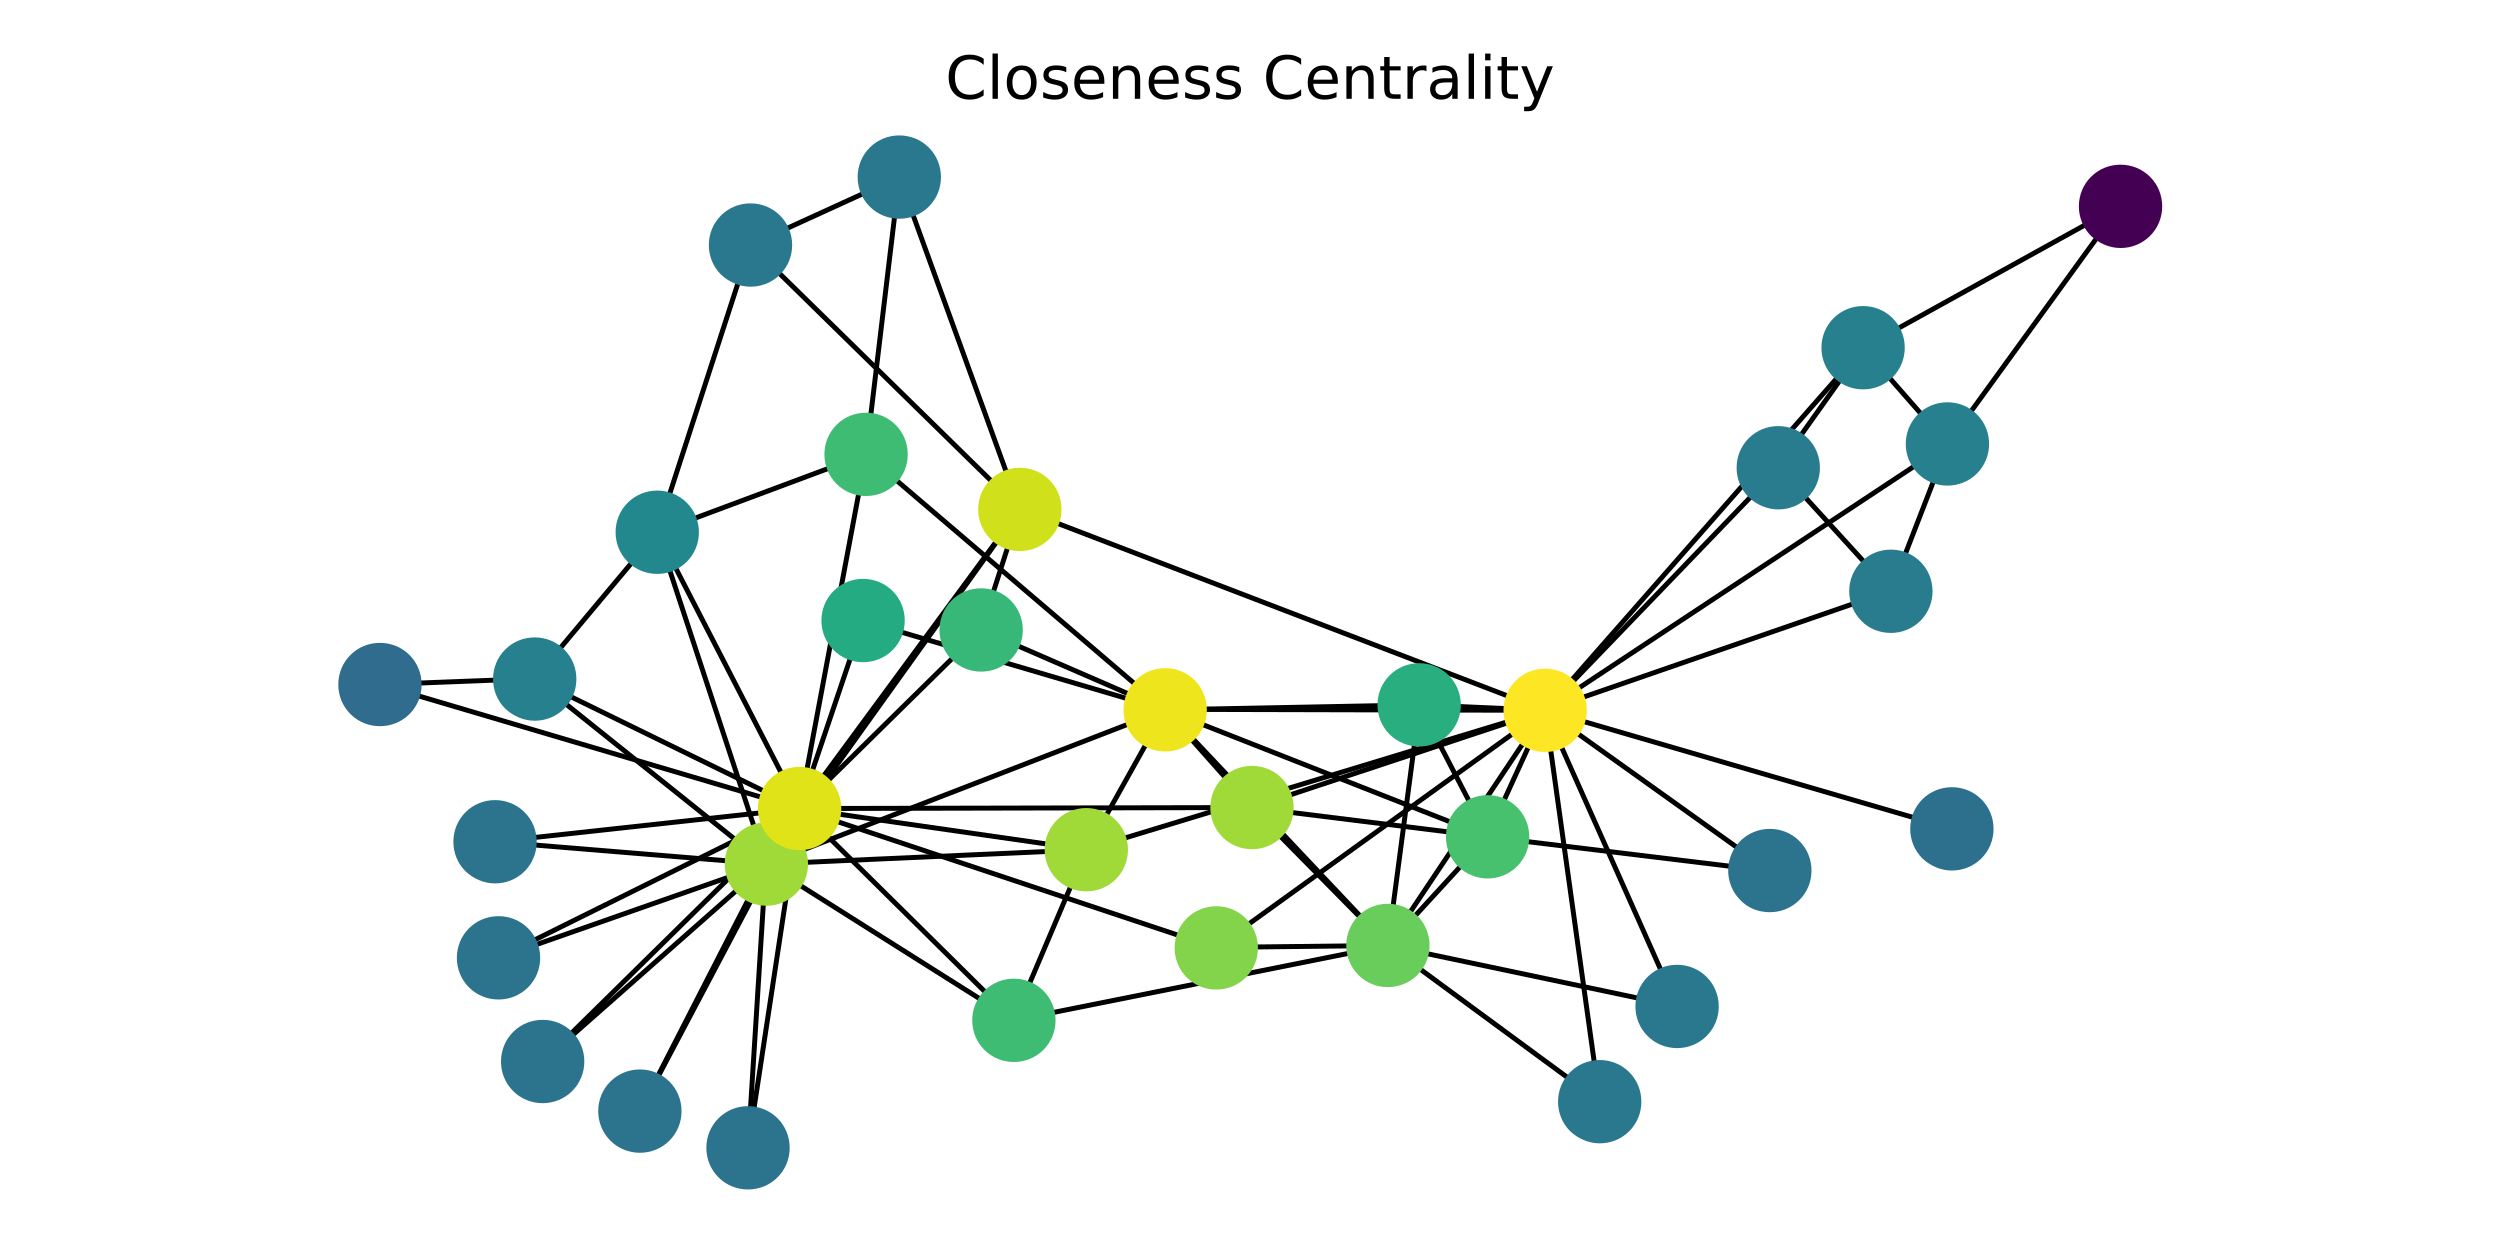 <?xml version="1.0" encoding="utf-8"?>
<!-- Generator: Adobe Illustrator 26.0.2, SVG Export Plug-In . SVG Version: 6.00 Build 0)  -->
<svg version="1.1" id="Layer_1" xmlns="http://www.w3.org/2000/svg" xmlns:xlink="http://www.w3.org/1999/xlink" x="0px" y="0px"
	 viewBox="0 0 504 252" style="enable-background:new 0 0 504 252;" xml:space="preserve">
<style type="text/css">
	.st0{fill:none;}
	.st1{clip-path:url(#SVGID_00000062153626728676673060000003039702175582929834_);fill:none;stroke:#000000;stroke-linejoin:round;}
	.st2{clip-path:url(#SVGID_00000143590086976464542020000005754554583743545496_);fill:none;stroke:#000000;stroke-linejoin:round;}
	.st3{clip-path:url(#SVGID_00000057858262729998753660000008847241761088253877_);fill:none;stroke:#000000;stroke-linejoin:round;}
	.st4{clip-path:url(#SVGID_00000037693572626555565680000015116906446042137740_);fill:none;stroke:#000000;stroke-linejoin:round;}
	.st5{clip-path:url(#SVGID_00000119104758299627346020000015902004246513947014_);fill:none;stroke:#000000;stroke-linejoin:round;}
	.st6{clip-path:url(#SVGID_00000063610302574605040860000012464895450051800991_);fill:none;stroke:#000000;stroke-linejoin:round;}
	.st7{clip-path:url(#SVGID_00000041976965204767095270000008521703774652360599_);fill:none;stroke:#000000;stroke-linejoin:round;}
	.st8{clip-path:url(#SVGID_00000174578895615244268970000007344606076485740713_);fill:none;stroke:#000000;stroke-linejoin:round;}
	.st9{clip-path:url(#SVGID_00000057851967862859668310000010649420658759904153_);fill:none;stroke:#000000;stroke-linejoin:round;}
	
		.st10{clip-path:url(#SVGID_00000068653242916731917630000007360399152258031794_);fill:none;stroke:#000000;stroke-linejoin:round;}
	
		.st11{clip-path:url(#SVGID_00000006680935524831479550000012003169391752871309_);fill:none;stroke:#000000;stroke-linejoin:round;}
	
		.st12{clip-path:url(#SVGID_00000163073551086135213580000013668899322016753083_);fill:none;stroke:#000000;stroke-linejoin:round;}
	
		.st13{clip-path:url(#SVGID_00000176741379296245194310000017854031579446910091_);fill:none;stroke:#000000;stroke-linejoin:round;}
	
		.st14{clip-path:url(#SVGID_00000116222350646953225480000011380159077528010131_);fill:none;stroke:#000000;stroke-linejoin:round;}
	
		.st15{clip-path:url(#SVGID_00000047058721446268785650000017553356274557364622_);fill:none;stroke:#000000;stroke-linejoin:round;}
	
		.st16{clip-path:url(#SVGID_00000016043391677887567370000011639670049518822321_);fill:none;stroke:#000000;stroke-linejoin:round;}
	
		.st17{clip-path:url(#SVGID_00000089574381885130794200000002987575811472007327_);fill:none;stroke:#000000;stroke-linejoin:round;}
	
		.st18{clip-path:url(#SVGID_00000063598208114328961290000010507976520839954854_);fill:none;stroke:#000000;stroke-linejoin:round;}
	
		.st19{clip-path:url(#SVGID_00000180348494883638960770000007766577136651161993_);fill:none;stroke:#000000;stroke-linejoin:round;}
	
		.st20{clip-path:url(#SVGID_00000004513727818242371990000013645178263164057491_);fill:none;stroke:#000000;stroke-linejoin:round;}
	
		.st21{clip-path:url(#SVGID_00000174562589383677178660000012116673365792836230_);fill:none;stroke:#000000;stroke-linejoin:round;}
	
		.st22{clip-path:url(#SVGID_00000132800344711026200720000000820206315463091363_);fill:none;stroke:#000000;stroke-linejoin:round;}
	
		.st23{clip-path:url(#SVGID_00000027595617202471205300000005252984820900950931_);fill:none;stroke:#000000;stroke-linejoin:round;}
	
		.st24{clip-path:url(#SVGID_00000123410576110205871940000001981194845183626410_);fill:none;stroke:#000000;stroke-linejoin:round;}
	
		.st25{clip-path:url(#SVGID_00000049212440267696598440000001517645206098793150_);fill:none;stroke:#000000;stroke-linejoin:round;}
	
		.st26{clip-path:url(#SVGID_00000057108910468542392150000000016518427330149780_);fill:none;stroke:#000000;stroke-linejoin:round;}
	
		.st27{clip-path:url(#SVGID_00000022560405866137186180000002396453356242272667_);fill:none;stroke:#000000;stroke-linejoin:round;}
	
		.st28{clip-path:url(#SVGID_00000112603971377598375630000015415390814518389660_);fill:none;stroke:#000000;stroke-linejoin:round;}
	
		.st29{clip-path:url(#SVGID_00000137830083538233791460000006931388340862647946_);fill:none;stroke:#000000;stroke-linejoin:round;}
	
		.st30{clip-path:url(#SVGID_00000068676446057441564740000005303426122806939288_);fill:none;stroke:#000000;stroke-linejoin:round;}
	
		.st31{clip-path:url(#SVGID_00000098930113726395909790000010693555879956588705_);fill:none;stroke:#000000;stroke-linejoin:round;}
	
		.st32{clip-path:url(#SVGID_00000067940484302952050520000005595562759586890139_);fill:none;stroke:#000000;stroke-linejoin:round;}
	
		.st33{clip-path:url(#SVGID_00000055664572786049089980000006944523859327707552_);fill:none;stroke:#000000;stroke-linejoin:round;}
	
		.st34{clip-path:url(#SVGID_00000143609544251378749630000000410418425229684669_);fill:none;stroke:#000000;stroke-linejoin:round;}
	
		.st35{clip-path:url(#SVGID_00000056411786158773338440000010339345917084046768_);fill:none;stroke:#000000;stroke-linejoin:round;}
	
		.st36{clip-path:url(#SVGID_00000003814065252640276610000015000517026288917675_);fill:none;stroke:#000000;stroke-linejoin:round;}
	
		.st37{clip-path:url(#SVGID_00000011022891433098975250000006803143673860740277_);fill:none;stroke:#000000;stroke-linejoin:round;}
	
		.st38{clip-path:url(#SVGID_00000026146431588004013940000007038483310141928361_);fill:none;stroke:#000000;stroke-linejoin:round;}
	
		.st39{clip-path:url(#SVGID_00000134968723005706833300000010791002186653949882_);fill:none;stroke:#000000;stroke-linejoin:round;}
	
		.st40{clip-path:url(#SVGID_00000125571628475741700910000004692172079307658917_);fill:none;stroke:#000000;stroke-linejoin:round;}
	
		.st41{clip-path:url(#SVGID_00000093166266631190611720000001551329135376854717_);fill:none;stroke:#000000;stroke-linejoin:round;}
	
		.st42{clip-path:url(#SVGID_00000168836642020670533470000003248152546705788057_);fill:none;stroke:#000000;stroke-linejoin:round;}
	
		.st43{clip-path:url(#SVGID_00000000188785329038806880000006433380491731983515_);fill:none;stroke:#000000;stroke-linejoin:round;}
	
		.st44{clip-path:url(#SVGID_00000005237193634514657560000000683042606132385196_);fill:none;stroke:#000000;stroke-linejoin:round;}
	
		.st45{clip-path:url(#SVGID_00000044152463576214603840000005811246473588124819_);fill:none;stroke:#000000;stroke-linejoin:round;}
	
		.st46{clip-path:url(#SVGID_00000147915201876494371920000011127694775876921493_);fill:none;stroke:#000000;stroke-linejoin:round;}
	
		.st47{clip-path:url(#SVGID_00000083049726305353009970000011398357821948292767_);fill:none;stroke:#000000;stroke-linejoin:round;}
	
		.st48{clip-path:url(#SVGID_00000021094947698701988940000008307077247937621411_);fill:none;stroke:#000000;stroke-linejoin:round;}
	
		.st49{clip-path:url(#SVGID_00000088814334198673612040000002643667858686629543_);fill:none;stroke:#000000;stroke-linejoin:round;}
	
		.st50{clip-path:url(#SVGID_00000155136871372391176870000010801010279001823626_);fill:none;stroke:#000000;stroke-linejoin:round;}
	
		.st51{clip-path:url(#SVGID_00000104671206809694455070000016314235992639881650_);fill:none;stroke:#000000;stroke-linejoin:round;}
	
		.st52{clip-path:url(#SVGID_00000023984868376212026490000004352807999021125520_);fill:none;stroke:#000000;stroke-linejoin:round;}
	
		.st53{clip-path:url(#SVGID_00000116220476753750320190000011239686363948240257_);fill:none;stroke:#000000;stroke-linejoin:round;}
	
		.st54{clip-path:url(#SVGID_00000007389523933270339760000005646259174651752355_);fill:none;stroke:#000000;stroke-linejoin:round;}
	
		.st55{clip-path:url(#SVGID_00000037654030404610364950000014415310549006704017_);fill:none;stroke:#000000;stroke-linejoin:round;}
	
		.st56{clip-path:url(#SVGID_00000036974428925466600920000003395724257723174276_);fill:none;stroke:#000000;stroke-linejoin:round;}
	
		.st57{clip-path:url(#SVGID_00000150079981105988867330000009384157100476896938_);fill:none;stroke:#000000;stroke-linejoin:round;}
	
		.st58{clip-path:url(#SVGID_00000084488557801248272160000012374278205917579416_);fill:none;stroke:#000000;stroke-linejoin:round;}
	
		.st59{clip-path:url(#SVGID_00000159433060169778794040000001135521912080239037_);fill:none;stroke:#000000;stroke-linejoin:round;}
	
		.st60{clip-path:url(#SVGID_00000067916887783074845700000002380566880792923824_);fill:none;stroke:#000000;stroke-linejoin:round;}
	
		.st61{clip-path:url(#SVGID_00000046316149633218235750000008361996737321709211_);fill:none;stroke:#000000;stroke-linejoin:round;}
	
		.st62{clip-path:url(#SVGID_00000071544939320900594900000009694318389366089863_);fill:none;stroke:#000000;stroke-linejoin:round;}
	
		.st63{clip-path:url(#SVGID_00000098902701372857013330000010078061954115117471_);fill:none;stroke:#000000;stroke-linejoin:round;}
	
		.st64{clip-path:url(#SVGID_00000041283661375980700350000003706085601274047663_);fill:none;stroke:#000000;stroke-linejoin:round;}
	
		.st65{clip-path:url(#SVGID_00000029739045282400043110000005096104427121757375_);fill:none;stroke:#000000;stroke-linejoin:round;}
	
		.st66{clip-path:url(#SVGID_00000158024770588207657820000006964582120076179607_);fill:none;stroke:#000000;stroke-linejoin:round;}
	
		.st67{clip-path:url(#SVGID_00000093871599515741419290000006311015838114460323_);fill:none;stroke:#000000;stroke-linejoin:round;}
	
		.st68{clip-path:url(#SVGID_00000175289931287155318960000000930129160648911017_);fill:none;stroke:#000000;stroke-linejoin:round;}
	
		.st69{clip-path:url(#SVGID_00000166664190708885807230000014953699973322561203_);fill:none;stroke:#000000;stroke-linejoin:round;}
	
		.st70{clip-path:url(#SVGID_00000002380916170970525520000016731801365973084305_);fill:none;stroke:#000000;stroke-linejoin:round;}
	
		.st71{clip-path:url(#SVGID_00000109013788133079197920000009984972145159315370_);fill:none;stroke:#000000;stroke-linejoin:round;}
	
		.st72{clip-path:url(#SVGID_00000170976514482632634960000006655771593992156573_);fill:none;stroke:#000000;stroke-linejoin:round;}
	
		.st73{clip-path:url(#SVGID_00000075857229716043308790000008011755792833398410_);fill:none;stroke:#000000;stroke-linejoin:round;}
	
		.st74{clip-path:url(#SVGID_00000058547428738573177640000009126432790611841181_);fill:none;stroke:#000000;stroke-linejoin:round;}
	
		.st75{clip-path:url(#SVGID_00000155835475099568089130000016369435673940097955_);fill:none;stroke:#000000;stroke-linejoin:round;}
	
		.st76{clip-path:url(#SVGID_00000171705100367179272790000017614667788956533165_);fill:none;stroke:#000000;stroke-linejoin:round;}
	
		.st77{clip-path:url(#SVGID_00000091696054381633114020000001479828226689696911_);fill:none;stroke:#000000;stroke-linejoin:round;}
	
		.st78{clip-path:url(#SVGID_00000088115392789140763880000011522897218889288112_);fill:none;stroke:#000000;stroke-linejoin:round;}
	.st79{clip-path:url(#SVGID_00000064348204012971676780000008505286743418189995_);}
	.st80{fill:#FDE725;stroke:#FDE725;stroke-linejoin:round;}
	.st81{clip-path:url(#SVGID_00000004540983195061264470000000321029223059987841_);}
	.st82{fill:#69CD5B;stroke:#69CD5B;stroke-linejoin:round;}
	.st83{clip-path:url(#SVGID_00000146459495910624211830000010084724037516414869_);}
	.st84{fill:#EFE51C;stroke:#EFE51C;stroke-linejoin:round;}
	.st85{clip-path:url(#SVGID_00000169535307575190649710000007473529910919508155_);}
	.st86{fill:#48C16E;stroke:#48C16E;stroke-linejoin:round;}
	.st87{clip-path:url(#SVGID_00000039133090365630624320000011752147301750170759_);}
	.st88{fill:#287C8E;stroke:#287C8E;stroke-linejoin:round;}
	.st89{clip-path:url(#SVGID_00000072255632035979310450000014252265469404145331_);}
	.st90{fill:#27808E;stroke:#27808E;stroke-linejoin:round;}
	.st91{clip-path:url(#SVGID_00000005977842743148431320000017595900686337793194_);}
	.st92{clip-path:url(#SVGID_00000116214688024580409880000012221596565918248360_);}
	.st93{fill:#29AF7F;stroke:#29AF7F;stroke-linejoin:round;}
	.st94{clip-path:url(#SVGID_00000130604964769598355150000004431133925295163318_);}
	.st95{fill:#A0DA39;stroke:#A0DA39;stroke-linejoin:round;}
	.st96{clip-path:url(#SVGID_00000078725143062142735020000015662200891330766995_);}
	.st97{fill:#25AB82;stroke:#25AB82;stroke-linejoin:round;}
	.st98{clip-path:url(#SVGID_00000007429915928213207610000013866770258919322004_);}
	.st99{clip-path:url(#SVGID_00000080886470400248208140000012957236853277590709_);}
	.st100{fill:#2D708E;stroke:#2D708E;stroke-linejoin:round;}
	.st101{clip-path:url(#SVGID_00000085214805051587080530000005728831208005160360_);}
	.st102{fill:#2C738E;stroke:#2C738E;stroke-linejoin:round;}
	.st103{clip-path:url(#SVGID_00000119832087351459299750000010551617125771740327_);}
	.st104{clip-path:url(#SVGID_00000174593745156122302670000008739426243469482898_);}
	.st105{clip-path:url(#SVGID_00000041284441779812994810000010768727906248742840_);}
	.st106{clip-path:url(#SVGID_00000047755350606949048110000008174506339638871997_);}
	.st107{fill:#440154;stroke:#440154;stroke-linejoin:round;}
	.st108{clip-path:url(#SVGID_00000172398667293129690980000006794315541481108614_);}
	.st109{fill:#2A788E;stroke:#2A788E;stroke-linejoin:round;}
	.st110{clip-path:url(#SVGID_00000105391812981627452960000011273260030434942083_);}
	.st111{clip-path:url(#SVGID_00000100347472820983195110000001615213225225216174_);}
	.st112{fill:#84D44B;stroke:#84D44B;stroke-linejoin:round;}
	.st113{clip-path:url(#SVGID_00000080920179670460080640000017034133147902982552_);}
	.st114{clip-path:url(#SVGID_00000173136945536146596270000017228680490917430657_);}
	.st115{clip-path:url(#SVGID_00000129902220587541356920000004614137199332036755_);}
	.st116{clip-path:url(#SVGID_00000043448364008282110910000017617627229870293924_);}
	.st117{fill:#23888E;stroke:#23888E;stroke-linejoin:round;}
	.st118{clip-path:url(#SVGID_00000022530965371303910630000015292612958086532997_);}
	.st119{clip-path:url(#SVGID_00000088105448223404354000000001626174027725512584_);}
	.st120{clip-path:url(#SVGID_00000022538709032718270690000011580148976807738542_);}
	.st121{fill:#2F6C8E;stroke:#2F6C8E;stroke-linejoin:round;}
	.st122{clip-path:url(#SVGID_00000137824656638159455040000010323651058451578759_);}
	.st123{fill:#3FBC73;stroke:#3FBC73;stroke-linejoin:round;}
	.st124{clip-path:url(#SVGID_00000158029833362368783860000006398875907256130176_);}
	.st125{fill:#37B878;stroke:#37B878;stroke-linejoin:round;}
	.st126{clip-path:url(#SVGID_00000138573344889189454460000008048852970239916467_);}
	.st127{clip-path:url(#SVGID_00000051349299391039191130000001664839791727105422_);}
	.st128{clip-path:url(#SVGID_00000101077522353717228140000017273940254275618711_);}
	.st129{fill:#D0E11C;stroke:#D0E11C;stroke-linejoin:round;}
	.st130{clip-path:url(#SVGID_00000147919184200073984680000004444682539230285477_);}
	.st131{clip-path:url(#SVGID_00000101795758347708075320000005476184695514707341_);}
	.st132{fill:#DFE318;stroke:#DFE318;stroke-linejoin:round;}
</style>
<g id="patch_1">
	<path class="st0" d="M0,252h504V0H0V252z"/>
</g>
<g id="matplotlib.axis_1">
</g>
<g id="axes_1">
	<g id="LineCollection_1">
		<g>
			<g>
				<g>
					<defs>
						<rect id="SVGID_1_" x="59.1" y="25.9" width="385.9" height="215.3"/>
					</defs>
					<clipPath id="SVGID_00000032614832759757762130000013113316853588894642_">
						<use xlink:href="#SVGID_1_"  style="overflow:visible;"/>
					</clipPath>
					
						<path style="clip-path:url(#SVGID_00000032614832759757762130000013113316853588894642_);fill:none;stroke:#000000;stroke-linejoin:round;" d="
						M311.5,143.2l-31.7,47.4"/>
				</g>
			</g>
		</g>
		<g>
			<g>
				<g>
					<defs>
						<rect id="SVGID_00000114031815759789089890000001566602232160671114_" x="59.1" y="25.9" width="385.9" height="215.3"/>
					</defs>
					<clipPath id="SVGID_00000132079451608429465740000013452705309147480965_">
						<use xlink:href="#SVGID_00000114031815759789089890000001566602232160671114_"  style="overflow:visible;"/>
					</clipPath>
					
						<path style="clip-path:url(#SVGID_00000132079451608429465740000013452705309147480965_);fill:none;stroke:#000000;stroke-linejoin:round;" d="
						M311.5,143.2l-76.7-0.2"/>
				</g>
			</g>
		</g>
		<g>
			<g>
				<g>
					<defs>
						<rect id="SVGID_00000183229558047171005050000005940990198995009199_" x="59.1" y="25.9" width="385.9" height="215.3"/>
					</defs>
					<clipPath id="SVGID_00000090277550638800673400000008250396005802489224_">
						<use xlink:href="#SVGID_00000183229558047171005050000005940990198995009199_"  style="overflow:visible;"/>
					</clipPath>
					
						<path style="clip-path:url(#SVGID_00000090277550638800673400000008250396005802489224_);fill:none;stroke:#000000;stroke-linejoin:round;" d="
						M311.5,143.2l-11.6,25.4"/>
				</g>
			</g>
		</g>
		<g>
			<g>
				<g>
					<defs>
						<rect id="SVGID_00000054259286402381232020000006646442403989379239_" x="59.1" y="25.9" width="385.9" height="215.3"/>
					</defs>
					<clipPath id="SVGID_00000037677012566624554310000012949322916391284671_">
						<use xlink:href="#SVGID_00000054259286402381232020000006646442403989379239_"  style="overflow:visible;"/>
					</clipPath>
					
						<path style="clip-path:url(#SVGID_00000037677012566624554310000012949322916391284671_);fill:none;stroke:#000000;stroke-linejoin:round;" d="
						M311.5,143.2l69.7-24.1"/>
				</g>
			</g>
		</g>
		<g>
			<g>
				<g>
					<defs>
						<rect id="SVGID_00000085964912940659450430000014965413083346320790_" x="59.1" y="25.9" width="385.9" height="215.3"/>
					</defs>
					<clipPath id="SVGID_00000060723703324018647190000012015799286876876971_">
						<use xlink:href="#SVGID_00000085964912940659450430000014965413083346320790_"  style="overflow:visible;"/>
					</clipPath>
					
						<path style="clip-path:url(#SVGID_00000060723703324018647190000012015799286876876971_);fill:none;stroke:#000000;stroke-linejoin:round;" d="
						M311.5,143.2l64.2-73.1"/>
				</g>
			</g>
		</g>
		<g>
			<g>
				<g>
					<defs>
						<rect id="SVGID_00000021808123611420648000000007610826985497146254_" x="59.1" y="25.9" width="385.9" height="215.3"/>
					</defs>
					<clipPath id="SVGID_00000090286388923347958560000010247454192869271736_">
						<use xlink:href="#SVGID_00000021808123611420648000000007610826985497146254_"  style="overflow:visible;"/>
					</clipPath>
					
						<path style="clip-path:url(#SVGID_00000090286388923347958560000010247454192869271736_);fill:none;stroke:#000000;stroke-linejoin:round;" d="
						M311.5,143.2l81.2-53.7"/>
				</g>
			</g>
		</g>
		<g>
			<g>
				<g>
					<defs>
						<rect id="SVGID_00000004503707611894699110000004900203016453515687_" x="59.1" y="25.9" width="385.9" height="215.3"/>
					</defs>
					<clipPath id="SVGID_00000111152973864567249510000011026806120014780302_">
						<use xlink:href="#SVGID_00000004503707611894699110000004900203016453515687_"  style="overflow:visible;"/>
					</clipPath>
					
						<path style="clip-path:url(#SVGID_00000111152973864567249510000011026806120014780302_);fill:none;stroke:#000000;stroke-linejoin:round;" d="
						M311.5,143.2l-25.3-1.1"/>
				</g>
			</g>
		</g>
		<g>
			<g>
				<g>
					<defs>
						<rect id="SVGID_00000116229104647922549010000009899756818760881033_" x="59.1" y="25.9" width="385.9" height="215.3"/>
					</defs>
					<clipPath id="SVGID_00000136376711886474130250000014652093600194987392_">
						<use xlink:href="#SVGID_00000116229104647922549010000009899756818760881033_"  style="overflow:visible;"/>
					</clipPath>
					
						<path style="clip-path:url(#SVGID_00000136376711886474130250000014652093600194987392_);fill:none;stroke:#000000;stroke-linejoin:round;" d="
						M311.5,143.2L219,171.3"/>
				</g>
			</g>
		</g>
		<g>
			<g>
				<g>
					<defs>
						<rect id="SVGID_00000030477069746226362710000010669921330785574036_" x="59.1" y="25.9" width="385.9" height="215.3"/>
					</defs>
					<clipPath id="SVGID_00000090285355871145517870000013221764600909669281_">
						<use xlink:href="#SVGID_00000030477069746226362710000010669921330785574036_"  style="overflow:visible;"/>
					</clipPath>
					
						<path style="clip-path:url(#SVGID_00000090285355871145517870000013221764600909669281_);fill:none;stroke:#000000;stroke-linejoin:round;" d="
						M311.5,143.2l47.1-48.9"/>
				</g>
			</g>
		</g>
		<g>
			<g>
				<g>
					<defs>
						<rect id="SVGID_00000077290965628541685250000008744155680966771120_" x="59.1" y="25.9" width="385.9" height="215.3"/>
					</defs>
					<clipPath id="SVGID_00000035522666028671652130000002660857956673674148_">
						<use xlink:href="#SVGID_00000077290965628541685250000008744155680966771120_"  style="overflow:visible;"/>
					</clipPath>
					
						<path style="clip-path:url(#SVGID_00000035522666028671652130000002660857956673674148_);fill:none;stroke:#000000;stroke-linejoin:round;" d="
						M311.5,143.2l82.1,23.9"/>
				</g>
			</g>
		</g>
		<g>
			<g>
				<g>
					<defs>
						<rect id="SVGID_00000045580958650317910390000007588194970927035539_" x="59.1" y="25.9" width="385.9" height="215.3"/>
					</defs>
					<clipPath id="SVGID_00000075145938347918514740000014926538995190425999_">
						<use xlink:href="#SVGID_00000045580958650317910390000007588194970927035539_"  style="overflow:visible;"/>
					</clipPath>
					
						<path style="clip-path:url(#SVGID_00000075145938347918514740000014926538995190425999_);fill:none;stroke:#000000;stroke-linejoin:round;" d="
						M311.5,143.2l45.2,32.3"/>
				</g>
			</g>
		</g>
		<g>
			<g>
				<g>
					<defs>
						<rect id="SVGID_00000034076470248384997740000012171379534275283603_" x="59.1" y="25.9" width="385.9" height="215.3"/>
					</defs>
					<clipPath id="SVGID_00000082368866377453102220000001935257324265580171_">
						<use xlink:href="#SVGID_00000034076470248384997740000012171379534275283603_"  style="overflow:visible;"/>
					</clipPath>
					
						<path style="clip-path:url(#SVGID_00000082368866377453102220000001935257324265580171_);fill:none;stroke:#000000;stroke-linejoin:round;" d="
						M311.5,143.2l-59.1,19.6"/>
				</g>
			</g>
		</g>
		<g>
			<g>
				<g>
					<defs>
						<rect id="SVGID_00000065036740529869233970000008840445511918862245_" x="59.1" y="25.9" width="385.9" height="215.3"/>
					</defs>
					<clipPath id="SVGID_00000000195107319975743460000015101491655393910203_">
						<use xlink:href="#SVGID_00000065036740529869233970000008840445511918862245_"  style="overflow:visible;"/>
					</clipPath>
					
						<path style="clip-path:url(#SVGID_00000000195107319975743460000015101491655393910203_);fill:none;stroke:#000000;stroke-linejoin:round;" d="
						M311.5,143.2l11,78.8"/>
				</g>
			</g>
		</g>
		<g>
			<g>
				<g>
					<defs>
						<rect id="SVGID_00000119110621643791231870000014134110112356907150_" x="59.1" y="25.9" width="385.9" height="215.3"/>
					</defs>
					<clipPath id="SVGID_00000156572011127922855030000000384401097078793394_">
						<use xlink:href="#SVGID_00000119110621643791231870000014134110112356907150_"  style="overflow:visible;"/>
					</clipPath>
					
						<path style="clip-path:url(#SVGID_00000156572011127922855030000000384401097078793394_);fill:none;stroke:#000000;stroke-linejoin:round;" d="
						M311.5,143.2L245.2,191"/>
				</g>
			</g>
		</g>
		<g>
			<g>
				<g>
					<defs>
						<rect id="SVGID_00000089535136292971113740000010723248007424441263_" x="59.1" y="25.9" width="385.9" height="215.3"/>
					</defs>
					<clipPath id="SVGID_00000151520325549097532320000011544049672301345726_">
						<use xlink:href="#SVGID_00000089535136292971113740000010723248007424441263_"  style="overflow:visible;"/>
					</clipPath>
					
						<path style="clip-path:url(#SVGID_00000151520325549097532320000011544049672301345726_);fill:none;stroke:#000000;stroke-linejoin:round;" d="
						M311.5,143.2l26.6,59.7"/>
				</g>
			</g>
		</g>
		<g>
			<g>
				<g>
					<defs>
						<rect id="SVGID_00000176722357004018543720000013617615209864048307_" x="59.1" y="25.9" width="385.9" height="215.3"/>
					</defs>
					<clipPath id="SVGID_00000137845568118341002500000011121697551769371571_">
						<use xlink:href="#SVGID_00000176722357004018543720000013617615209864048307_"  style="overflow:visible;"/>
					</clipPath>
					
						<path style="clip-path:url(#SVGID_00000137845568118341002500000011121697551769371571_);fill:none;stroke:#000000;stroke-linejoin:round;" d="
						M311.5,143.2l-105.9-40.6"/>
				</g>
			</g>
		</g>
		<g>
			<g>
				<g>
					<defs>
						<rect id="SVGID_00000001635529691348391760000003234033234675658425_" x="59.1" y="25.9" width="385.9" height="215.3"/>
					</defs>
					<clipPath id="SVGID_00000127745818672101958620000000623523020964377020_">
						<use xlink:href="#SVGID_00000001635529691348391760000003234033234675658425_"  style="overflow:visible;"/>
					</clipPath>
					
						<path style="clip-path:url(#SVGID_00000127745818672101958620000000623523020964377020_);fill:none;stroke:#000000;stroke-linejoin:round;" d="
						M279.8,190.6L234.9,143"/>
				</g>
			</g>
		</g>
		<g>
			<g>
				<g>
					<defs>
						<rect id="SVGID_00000102516600879711000320000009770220310609105085_" x="59.1" y="25.9" width="385.9" height="215.3"/>
					</defs>
					<clipPath id="SVGID_00000073692023777425197940000009096346764109729969_">
						<use xlink:href="#SVGID_00000102516600879711000320000009770220310609105085_"  style="overflow:visible;"/>
					</clipPath>
					
						<path style="clip-path:url(#SVGID_00000073692023777425197940000009096346764109729969_);fill:none;stroke:#000000;stroke-linejoin:round;" d="
						M279.8,190.6l20.2-22"/>
				</g>
			</g>
		</g>
		<g>
			<g>
				<g>
					<defs>
						<rect id="SVGID_00000130616080515329606030000003719206969867926436_" x="59.1" y="25.9" width="385.9" height="215.3"/>
					</defs>
					<clipPath id="SVGID_00000079448905968322693840000015867178850950813602_">
						<use xlink:href="#SVGID_00000130616080515329606030000003719206969867926436_"  style="overflow:visible;"/>
					</clipPath>
					
						<path style="clip-path:url(#SVGID_00000079448905968322693840000015867178850950813602_);fill:none;stroke:#000000;stroke-linejoin:round;" d="
						M279.8,190.6l6.4-48.5"/>
				</g>
			</g>
		</g>
		<g>
			<g>
				<g>
					<defs>
						<rect id="SVGID_00000071535107088408003850000006148949237948098188_" x="59.1" y="25.9" width="385.9" height="215.3"/>
					</defs>
					<clipPath id="SVGID_00000000945723535098460870000001280559022736726145_">
						<use xlink:href="#SVGID_00000071535107088408003850000006148949237948098188_"  style="overflow:visible;"/>
					</clipPath>
					
						<path style="clip-path:url(#SVGID_00000000945723535098460870000001280559022736726145_);fill:none;stroke:#000000;stroke-linejoin:round;" d="
						M279.8,190.6l-27.4-27.8"/>
				</g>
			</g>
		</g>
		<g>
			<g>
				<g>
					<defs>
						<rect id="SVGID_00000148637012370354189300000002850530985527874227_" x="59.1" y="25.9" width="385.9" height="215.3"/>
					</defs>
					<clipPath id="SVGID_00000150095453795212533700000014306283336564320440_">
						<use xlink:href="#SVGID_00000148637012370354189300000002850530985527874227_"  style="overflow:visible;"/>
					</clipPath>
					
						<path style="clip-path:url(#SVGID_00000150095453795212533700000014306283336564320440_);fill:none;stroke:#000000;stroke-linejoin:round;" d="
						M279.8,190.6l42.7,31.4"/>
				</g>
			</g>
		</g>
		<g>
			<g>
				<g>
					<defs>
						<rect id="SVGID_00000010285830874288762630000006956770688309109679_" x="59.1" y="25.9" width="385.9" height="215.3"/>
					</defs>
					<clipPath id="SVGID_00000033359365857934482120000007150422302660125878_">
						<use xlink:href="#SVGID_00000010285830874288762630000006956770688309109679_"  style="overflow:visible;"/>
					</clipPath>
					
						<path style="clip-path:url(#SVGID_00000033359365857934482120000007150422302660125878_);fill:none;stroke:#000000;stroke-linejoin:round;" d="
						M279.8,190.6l-34.6,0.4"/>
				</g>
			</g>
		</g>
		<g>
			<g>
				<g>
					<defs>
						<rect id="SVGID_00000131361353682133805380000001225278537457426866_" x="59.1" y="25.9" width="385.9" height="215.3"/>
					</defs>
					<clipPath id="SVGID_00000031895253220959044310000008423171073150220948_">
						<use xlink:href="#SVGID_00000131361353682133805380000001225278537457426866_"  style="overflow:visible;"/>
					</clipPath>
					
						<path style="clip-path:url(#SVGID_00000031895253220959044310000008423171073150220948_);fill:none;stroke:#000000;stroke-linejoin:round;" d="
						M279.8,190.6l58.4,12.3"/>
				</g>
			</g>
		</g>
		<g>
			<g>
				<g>
					<defs>
						<rect id="SVGID_00000021841244466173118710000003470436223192730774_" x="59.1" y="25.9" width="385.9" height="215.3"/>
					</defs>
					<clipPath id="SVGID_00000178901189312227669090000011396796504367399332_">
						<use xlink:href="#SVGID_00000021841244466173118710000003470436223192730774_"  style="overflow:visible;"/>
					</clipPath>
					
						<path style="clip-path:url(#SVGID_00000178901189312227669090000011396796504367399332_);fill:none;stroke:#000000;stroke-linejoin:round;" d="
						M279.8,190.6l-75.4,15.1"/>
				</g>
			</g>
		</g>
		<g>
			<g>
				<g>
					<defs>
						<rect id="SVGID_00000002373876742114177230000013603849648043401357_" x="59.1" y="25.9" width="385.9" height="215.3"/>
					</defs>
					<clipPath id="SVGID_00000100359766824572444690000012529469850265450117_">
						<use xlink:href="#SVGID_00000002373876742114177230000013603849648043401357_"  style="overflow:visible;"/>
					</clipPath>
					
						<path style="clip-path:url(#SVGID_00000100359766824572444690000012529469850265450117_);fill:none;stroke:#000000;stroke-linejoin:round;" d="
						M234.9,143.1l65.1,25.6"/>
				</g>
			</g>
		</g>
		<g>
			<g>
				<g>
					<defs>
						<rect id="SVGID_00000030447239560227457720000007891083274371962006_" x="59.1" y="25.9" width="385.9" height="215.3"/>
					</defs>
					<clipPath id="SVGID_00000026150025935283022210000009757204504367769480_">
						<use xlink:href="#SVGID_00000030447239560227457720000007891083274371962006_"  style="overflow:visible;"/>
					</clipPath>
					
						<path style="clip-path:url(#SVGID_00000026150025935283022210000009757204504367769480_);fill:none;stroke:#000000;stroke-linejoin:round;" d="
						M234.9,143.1l51.3-1"/>
				</g>
			</g>
		</g>
		<g>
			<g>
				<g>
					<defs>
						<rect id="SVGID_00000035513566042731299910000008969671029308607115_" x="59.1" y="25.9" width="385.9" height="215.3"/>
					</defs>
					<clipPath id="SVGID_00000003801022792945210350000010200824242680671372_">
						<use xlink:href="#SVGID_00000035513566042731299910000008969671029308607115_"  style="overflow:visible;"/>
					</clipPath>
					
						<path style="clip-path:url(#SVGID_00000003801022792945210350000010200824242680671372_);fill:none;stroke:#000000;stroke-linejoin:round;" d="
						M234.9,143.1l-15.8,28.3"/>
				</g>
			</g>
		</g>
		<g>
			<g>
				<g>
					<defs>
						<rect id="SVGID_00000139972563591473705850000000410535768092109242_" x="59.1" y="25.9" width="385.9" height="215.3"/>
					</defs>
					<clipPath id="SVGID_00000022542482373475095580000011421912806292359325_">
						<use xlink:href="#SVGID_00000139972563591473705850000000410535768092109242_"  style="overflow:visible;"/>
					</clipPath>
					
						<path style="clip-path:url(#SVGID_00000022542482373475095580000011421912806292359325_);fill:none;stroke:#000000;stroke-linejoin:round;" d="
						M234.9,143.1l-60.8-17.9"/>
				</g>
			</g>
		</g>
		<g>
			<g>
				<g>
					<defs>
						<rect id="SVGID_00000167366434949208710320000011222919566477576595_" x="59.1" y="25.9" width="385.9" height="215.3"/>
					</defs>
					<clipPath id="SVGID_00000020380864328227290640000007811747216193460410_">
						<use xlink:href="#SVGID_00000167366434949208710320000011222919566477576595_"  style="overflow:visible;"/>
					</clipPath>
					
						<path style="clip-path:url(#SVGID_00000020380864328227290640000007811747216193460410_);fill:none;stroke:#000000;stroke-linejoin:round;" d="
						M234.9,143.1l17.5,19.7"/>
				</g>
			</g>
		</g>
		<g>
			<g>
				<g>
					<defs>
						<rect id="SVGID_00000106836695105942524900000017139172919395010710_" x="59.1" y="25.9" width="385.9" height="215.3"/>
					</defs>
					<clipPath id="SVGID_00000031927176053383380840000012270108231806274178_">
						<use xlink:href="#SVGID_00000106836695105942524900000017139172919395010710_"  style="overflow:visible;"/>
					</clipPath>
					
						<path style="clip-path:url(#SVGID_00000031927176053383380840000012270108231806274178_);fill:none;stroke:#000000;stroke-linejoin:round;" d="
						M234.9,143.1l-60.2-51.4"/>
				</g>
			</g>
		</g>
		<g>
			<g>
				<g>
					<defs>
						<rect id="SVGID_00000059994884962463917760000017824590856680487561_" x="59.1" y="25.9" width="385.9" height="215.3"/>
					</defs>
					<clipPath id="SVGID_00000097470474398850342660000009072341882709521281_">
						<use xlink:href="#SVGID_00000059994884962463917760000017824590856680487561_"  style="overflow:visible;"/>
					</clipPath>
					
						<path style="clip-path:url(#SVGID_00000097470474398850342660000009072341882709521281_);fill:none;stroke:#000000;stroke-linejoin:round;" d="
						M234.9,143.1L197.8,127"/>
				</g>
			</g>
		</g>
		<g>
			<g>
				<g>
					<defs>
						<rect id="SVGID_00000165234464169550491610000003677639781290378631_" x="59.1" y="25.9" width="385.9" height="215.3"/>
					</defs>
					<clipPath id="SVGID_00000011016276358755175180000010672391737154763166_">
						<use xlink:href="#SVGID_00000165234464169550491610000003677639781290378631_"  style="overflow:visible;"/>
					</clipPath>
					
						<path style="clip-path:url(#SVGID_00000011016276358755175180000010672391737154763166_);fill:none;stroke:#000000;stroke-linejoin:round;" d="
						M234.9,143.1l-80.4,31.1"/>
				</g>
			</g>
		</g>
		<g>
			<g>
				<g>
					<defs>
						<rect id="SVGID_00000145028611578133770080000006265984310416924822_" x="59.1" y="25.9" width="385.9" height="215.3"/>
					</defs>
					<clipPath id="SVGID_00000031198706136615675620000003738018280362696122_">
						<use xlink:href="#SVGID_00000145028611578133770080000006265984310416924822_"  style="overflow:visible;"/>
					</clipPath>
					
						<path style="clip-path:url(#SVGID_00000031198706136615675620000003738018280362696122_);fill:none;stroke:#000000;stroke-linejoin:round;" d="
						M299.9,168.7l-13.8-26.6"/>
				</g>
			</g>
		</g>
		<g>
			<g>
				<g>
					<defs>
						<rect id="SVGID_00000049905065419503014540000010353814042295032255_" x="59.1" y="25.9" width="385.9" height="215.3"/>
					</defs>
					<clipPath id="SVGID_00000118370932261874132440000014961264773500639670_">
						<use xlink:href="#SVGID_00000049905065419503014540000010353814042295032255_"  style="overflow:visible;"/>
					</clipPath>
					
						<path style="clip-path:url(#SVGID_00000118370932261874132440000014961264773500639670_);fill:none;stroke:#000000;stroke-linejoin:round;" d="
						M299.9,168.7l56.8,6.9"/>
				</g>
			</g>
		</g>
		<g>
			<g>
				<g>
					<defs>
						<rect id="SVGID_00000157990806543347908820000001562484068844567186_" x="59.1" y="25.9" width="385.9" height="215.3"/>
					</defs>
					<clipPath id="SVGID_00000026856010710291136700000007443860973848459196_">
						<use xlink:href="#SVGID_00000157990806543347908820000001562484068844567186_"  style="overflow:visible;"/>
					</clipPath>
					
						<path style="clip-path:url(#SVGID_00000026856010710291136700000007443860973848459196_);fill:none;stroke:#000000;stroke-linejoin:round;" d="
						M299.9,168.7l-47.6-5.9"/>
				</g>
			</g>
		</g>
		<g>
			<g>
				<g>
					<defs>
						<rect id="SVGID_00000065060575431758172080000014574595589467722686_" x="59.1" y="25.9" width="385.9" height="215.3"/>
					</defs>
					<clipPath id="SVGID_00000142888512282346229270000014934514157415034810_">
						<use xlink:href="#SVGID_00000065060575431758172080000014574595589467722686_"  style="overflow:visible;"/>
					</clipPath>
					
						<path style="clip-path:url(#SVGID_00000142888512282346229270000014934514157415034810_);fill:none;stroke:#000000;stroke-linejoin:round;" d="
						M381.2,119.2l11.5-29.7"/>
				</g>
			</g>
		</g>
		<g>
			<g>
				<g>
					<defs>
						<rect id="SVGID_00000108989809846073105240000017198026401879933082_" x="59.1" y="25.9" width="385.9" height="215.3"/>
					</defs>
					<clipPath id="SVGID_00000015340141559684092620000012201591210149871801_">
						<use xlink:href="#SVGID_00000108989809846073105240000017198026401879933082_"  style="overflow:visible;"/>
					</clipPath>
					
						<path style="clip-path:url(#SVGID_00000015340141559684092620000012201591210149871801_);fill:none;stroke:#000000;stroke-linejoin:round;" d="
						M381.2,119.2l-22.7-24.9"/>
				</g>
			</g>
		</g>
		<g>
			<g>
				<g>
					<defs>
						<rect id="SVGID_00000093892225595914589410000011217364214740110468_" x="59.1" y="25.9" width="385.9" height="215.3"/>
					</defs>
					<clipPath id="SVGID_00000158030121189743959200000018159477058995418246_">
						<use xlink:href="#SVGID_00000093892225595914589410000011217364214740110468_"  style="overflow:visible;"/>
					</clipPath>
					
						<path style="clip-path:url(#SVGID_00000158030121189743959200000018159477058995418246_);fill:none;stroke:#000000;stroke-linejoin:round;" d="
						M375.6,70.1l17,19.4"/>
				</g>
			</g>
		</g>
		<g>
			<g>
				<g>
					<defs>
						<rect id="SVGID_00000019636179496251797530000002636757341371097745_" x="59.1" y="25.9" width="385.9" height="215.3"/>
					</defs>
					<clipPath id="SVGID_00000060003326799673080160000011783226685532361911_">
						<use xlink:href="#SVGID_00000019636179496251797530000002636757341371097745_"  style="overflow:visible;"/>
					</clipPath>
					
						<path style="clip-path:url(#SVGID_00000060003326799673080160000011783226685532361911_);fill:none;stroke:#000000;stroke-linejoin:round;" d="
						M375.6,70.1l-17.2,24.2"/>
				</g>
			</g>
		</g>
		<g>
			<g>
				<g>
					<defs>
						<rect id="SVGID_00000065065848600626996230000007835327213123091120_" x="59.1" y="25.9" width="385.9" height="215.3"/>
					</defs>
					<clipPath id="SVGID_00000145023293882134842220000005462978347761092245_">
						<use xlink:href="#SVGID_00000065065848600626996230000007835327213123091120_"  style="overflow:visible;"/>
					</clipPath>
					
						<path style="clip-path:url(#SVGID_00000145023293882134842220000005462978347761092245_);fill:none;stroke:#000000;stroke-linejoin:round;" d="
						M375.6,70.1l51.7-28.6"/>
				</g>
			</g>
		</g>
		<g>
			<g>
				<g>
					<defs>
						<rect id="SVGID_00000036222921827517415100000015936027445098771134_" x="59.1" y="25.9" width="385.9" height="215.3"/>
					</defs>
					<clipPath id="SVGID_00000015322988974137122750000012491279403891882930_">
						<use xlink:href="#SVGID_00000036222921827517415100000015936027445098771134_"  style="overflow:visible;"/>
					</clipPath>
					
						<path style="clip-path:url(#SVGID_00000015322988974137122750000012491279403891882930_);fill:none;stroke:#000000;stroke-linejoin:round;" d="
						M392.6,89.5l34.8-48"/>
				</g>
			</g>
		</g>
		<g>
			<g>
				<g>
					<defs>
						<rect id="SVGID_00000022523640008563240880000007264947436141970608_" x="59.1" y="25.9" width="385.9" height="215.3"/>
					</defs>
					<clipPath id="SVGID_00000062193339180826771050000011787526830720636806_">
						<use xlink:href="#SVGID_00000022523640008563240880000007264947436141970608_"  style="overflow:visible;"/>
					</clipPath>
					
						<path style="clip-path:url(#SVGID_00000062193339180826771050000011787526830720636806_);fill:none;stroke:#000000;stroke-linejoin:round;" d="
						M219,171.3l-14.6,34.4"/>
				</g>
			</g>
		</g>
		<g>
			<g>
				<g>
					<defs>
						<rect id="SVGID_00000156550924169669791680000008951301544881607586_" x="59.1" y="25.9" width="385.9" height="215.3"/>
					</defs>
					<clipPath id="SVGID_00000055672070776101532460000012574300687460961979_">
						<use xlink:href="#SVGID_00000156550924169669791680000008951301544881607586_"  style="overflow:visible;"/>
					</clipPath>
					
						<path style="clip-path:url(#SVGID_00000055672070776101532460000012574300687460961979_);fill:none;stroke:#000000;stroke-linejoin:round;" d="
						M219,171.3l-64.6,2.9"/>
				</g>
			</g>
		</g>
		<g>
			<g>
				<g>
					<defs>
						<rect id="SVGID_00000140695114074540893070000009198412675957204398_" x="59.1" y="25.9" width="385.9" height="215.3"/>
					</defs>
					<clipPath id="SVGID_00000145059382406694939060000008988570121331484820_">
						<use xlink:href="#SVGID_00000140695114074540893070000009198412675957204398_"  style="overflow:visible;"/>
					</clipPath>
					
						<path style="clip-path:url(#SVGID_00000145059382406694939060000008988570121331484820_);fill:none;stroke:#000000;stroke-linejoin:round;" d="
						M219,171.3l-57.8-8.3"/>
				</g>
			</g>
		</g>
		<g>
			<g>
				<g>
					<defs>
						<rect id="SVGID_00000127024083582609899300000001470638661713446286_" x="59.1" y="25.9" width="385.9" height="215.3"/>
					</defs>
					<clipPath id="SVGID_00000134959800716470975760000016245206934206005176_">
						<use xlink:href="#SVGID_00000127024083582609899300000001470638661713446286_"  style="overflow:visible;"/>
					</clipPath>
					
						<path style="clip-path:url(#SVGID_00000134959800716470975760000016245206934206005176_);fill:none;stroke:#000000;stroke-linejoin:round;" d="
						M174,125.1L161.2,163"/>
				</g>
			</g>
		</g>
		<g>
			<g>
				<g>
					<defs>
						<rect id="SVGID_00000137819032753172811750000014995863299356666025_" x="59.1" y="25.9" width="385.9" height="215.3"/>
					</defs>
					<clipPath id="SVGID_00000081625971168637552260000001596239581458763394_">
						<use xlink:href="#SVGID_00000137819032753172811750000014995863299356666025_"  style="overflow:visible;"/>
					</clipPath>
					
						<path style="clip-path:url(#SVGID_00000081625971168637552260000001596239581458763394_);fill:none;stroke:#000000;stroke-linejoin:round;" d="
						M252.4,162.8l-91.2,0.2"/>
				</g>
			</g>
		</g>
		<g>
			<g>
				<g>
					<defs>
						<rect id="SVGID_00000171719799047812046000000006693277134101110422_" x="59.1" y="25.9" width="385.9" height="215.3"/>
					</defs>
					<clipPath id="SVGID_00000126302325654305362230000010904565598071517602_">
						<use xlink:href="#SVGID_00000171719799047812046000000006693277134101110422_"  style="overflow:visible;"/>
					</clipPath>
					
						<path style="clip-path:url(#SVGID_00000126302325654305362230000010904565598071517602_);fill:none;stroke:#000000;stroke-linejoin:round;" d="
						M100.5,193.1l53.9-18.9"/>
				</g>
			</g>
		</g>
		<g>
			<g>
				<g>
					<defs>
						<rect id="SVGID_00000090286134063465035120000011026236021546972328_" x="59.1" y="25.9" width="385.9" height="215.3"/>
					</defs>
					<clipPath id="SVGID_00000058576503385960551510000012475942288515693705_">
						<use xlink:href="#SVGID_00000090286134063465035120000011026236021546972328_"  style="overflow:visible;"/>
					</clipPath>
					
						<path style="clip-path:url(#SVGID_00000058576503385960551510000012475942288515693705_);fill:none;stroke:#000000;stroke-linejoin:round;" d="
						M100.5,193.1l60.7-30.1"/>
				</g>
			</g>
		</g>
		<g>
			<g>
				<g>
					<defs>
						<rect id="SVGID_00000177445946994167882190000000200561450555568536_" x="59.1" y="25.9" width="385.9" height="215.3"/>
					</defs>
					<clipPath id="SVGID_00000002354914686922529450000000613286604688286368_">
						<use xlink:href="#SVGID_00000177445946994167882190000000200561450555568536_"  style="overflow:visible;"/>
					</clipPath>
					
						<path style="clip-path:url(#SVGID_00000002354914686922529450000000613286604688286368_);fill:none;stroke:#000000;stroke-linejoin:round;" d="
						M129,224l25.5-49.8"/>
				</g>
			</g>
		</g>
		<g>
			<g>
				<g>
					<defs>
						<rect id="SVGID_00000121262253334620085740000007446593341435051435_" x="59.1" y="25.9" width="385.9" height="215.3"/>
					</defs>
					<clipPath id="SVGID_00000128464499787359176710000007802352281794524292_">
						<use xlink:href="#SVGID_00000121262253334620085740000007446593341435051435_"  style="overflow:visible;"/>
					</clipPath>
					
						<path style="clip-path:url(#SVGID_00000128464499787359176710000007802352281794524292_);fill:none;stroke:#000000;stroke-linejoin:round;" d="
						M129,224l32.2-61"/>
				</g>
			</g>
		</g>
		<g>
			<g>
				<g>
					<defs>
						<rect id="SVGID_00000164480187192315293400000016878499899381809308_" x="59.1" y="25.9" width="385.9" height="215.3"/>
					</defs>
					<clipPath id="SVGID_00000109750627761246901990000000737636218964843184_">
						<use xlink:href="#SVGID_00000164480187192315293400000016878499899381809308_"  style="overflow:visible;"/>
					</clipPath>
					
						<path style="clip-path:url(#SVGID_00000109750627761246901990000000737636218964843184_);fill:none;stroke:#000000;stroke-linejoin:round;" d="
						M109.4,214l45.1-39.8"/>
				</g>
			</g>
		</g>
		<g>
			<g>
				<g>
					<defs>
						<rect id="SVGID_00000072986120467618452720000013602821119723659455_" x="59.1" y="25.9" width="385.9" height="215.3"/>
					</defs>
					<clipPath id="SVGID_00000119834415734374169380000010460070887523977619_">
						<use xlink:href="#SVGID_00000072986120467618452720000013602821119723659455_"  style="overflow:visible;"/>
					</clipPath>
					
						<path style="clip-path:url(#SVGID_00000119834415734374169380000010460070887523977619_);fill:none;stroke:#000000;stroke-linejoin:round;" d="
						M109.4,214l51.8-51"/>
				</g>
			</g>
		</g>
		<g>
			<g>
				<g>
					<defs>
						<rect id="SVGID_00000028289417223490719980000008757095422452712326_" x="59.1" y="25.9" width="385.9" height="215.3"/>
					</defs>
					<clipPath id="SVGID_00000068664015163344595240000014387519864102119086_">
						<use xlink:href="#SVGID_00000028289417223490719980000008757095422452712326_"  style="overflow:visible;"/>
					</clipPath>
					
						<path style="clip-path:url(#SVGID_00000068664015163344595240000014387519864102119086_);fill:none;stroke:#000000;stroke-linejoin:round;" d="
						M245.2,191.1l-84-28"/>
				</g>
			</g>
		</g>
		<g>
			<g>
				<g>
					<defs>
						<rect id="SVGID_00000168798281512734569400000001607837091670890376_" x="59.1" y="25.9" width="385.9" height="215.3"/>
					</defs>
					<clipPath id="SVGID_00000088852189685905944800000002015027261849228433_">
						<use xlink:href="#SVGID_00000168798281512734569400000001607837091670890376_"  style="overflow:visible;"/>
					</clipPath>
					
						<path style="clip-path:url(#SVGID_00000088852189685905944800000002015027261849228433_);fill:none;stroke:#000000;stroke-linejoin:round;" d="
						M150.8,231.4l3.6-57.2"/>
				</g>
			</g>
		</g>
		<g>
			<g>
				<g>
					<defs>
						<rect id="SVGID_00000112596819859354471780000003328410622870686345_" x="59.1" y="25.9" width="385.9" height="215.3"/>
					</defs>
					<clipPath id="SVGID_00000083082628375548057430000008488254261213118374_">
						<use xlink:href="#SVGID_00000112596819859354471780000003328410622870686345_"  style="overflow:visible;"/>
					</clipPath>
					
						<path style="clip-path:url(#SVGID_00000083082628375548057430000008488254261213118374_);fill:none;stroke:#000000;stroke-linejoin:round;" d="
						M150.8,231.4l10.4-68.4"/>
				</g>
			</g>
		</g>
		<g>
			<g>
				<g>
					<defs>
						<rect id="SVGID_00000178885943536189234160000004168957013574947209_" x="59.1" y="25.9" width="385.9" height="215.3"/>
					</defs>
					<clipPath id="SVGID_00000155129554003845471930000002442239753178465954_">
						<use xlink:href="#SVGID_00000178885943536189234160000004168957013574947209_"  style="overflow:visible;"/>
					</clipPath>
					
						<path style="clip-path:url(#SVGID_00000155129554003845471930000002442239753178465954_);fill:none;stroke:#000000;stroke-linejoin:round;" d="
						M99.8,169.7l54.7,4.5"/>
				</g>
			</g>
		</g>
		<g>
			<g>
				<g>
					<defs>
						<rect id="SVGID_00000023994554515515235920000000556152870540050366_" x="59.1" y="25.9" width="385.9" height="215.3"/>
					</defs>
					<clipPath id="SVGID_00000183212321892143573880000009641645737723573179_">
						<use xlink:href="#SVGID_00000023994554515515235920000000556152870540050366_"  style="overflow:visible;"/>
					</clipPath>
					
						<path style="clip-path:url(#SVGID_00000183212321892143573880000009641645737723573179_);fill:none;stroke:#000000;stroke-linejoin:round;" d="
						M99.8,169.7l61.4-6.7"/>
				</g>
			</g>
		</g>
		<g>
			<g>
				<g>
					<defs>
						<rect id="SVGID_00000018221866885332925160000008628305612115700891_" x="59.1" y="25.9" width="385.9" height="215.3"/>
					</defs>
					<clipPath id="SVGID_00000152977614295479216670000002021223906692746128_">
						<use xlink:href="#SVGID_00000018221866885332925160000008628305612115700891_"  style="overflow:visible;"/>
					</clipPath>
					
						<path style="clip-path:url(#SVGID_00000152977614295479216670000002021223906692746128_);fill:none;stroke:#000000;stroke-linejoin:round;" d="
						M132.5,107.3l18.8-58"/>
				</g>
			</g>
		</g>
		<g>
			<g>
				<g>
					<defs>
						<rect id="SVGID_00000124880258717020522470000003504293723746503057_" x="59.1" y="25.9" width="385.9" height="215.3"/>
					</defs>
					<clipPath id="SVGID_00000168119263039528922830000014188142760990012292_">
						<use xlink:href="#SVGID_00000124880258717020522470000003504293723746503057_"  style="overflow:visible;"/>
					</clipPath>
					
						<path style="clip-path:url(#SVGID_00000168119263039528922830000014188142760990012292_);fill:none;stroke:#000000;stroke-linejoin:round;" d="
						M132.5,107.3l42.1-15.7"/>
				</g>
			</g>
		</g>
		<g>
			<g>
				<g>
					<defs>
						<rect id="SVGID_00000175286821864246546480000012566110631725655680_" x="59.1" y="25.9" width="385.9" height="215.3"/>
					</defs>
					<clipPath id="SVGID_00000168838162297372229330000005578992121791531194_">
						<use xlink:href="#SVGID_00000175286821864246546480000012566110631725655680_"  style="overflow:visible;"/>
					</clipPath>
					
						<path style="clip-path:url(#SVGID_00000168838162297372229330000005578992121791531194_);fill:none;stroke:#000000;stroke-linejoin:round;" d="
						M132.5,107.3l-24.7,29.5"/>
				</g>
			</g>
		</g>
		<g>
			<g>
				<g>
					<defs>
						<rect id="SVGID_00000171713678961409507500000005737547507640751540_" x="59.1" y="25.9" width="385.9" height="215.3"/>
					</defs>
					<clipPath id="SVGID_00000029005505853402970450000011071881926896072336_">
						<use xlink:href="#SVGID_00000171713678961409507500000005737547507640751540_"  style="overflow:visible;"/>
					</clipPath>
					
						<path style="clip-path:url(#SVGID_00000029005505853402970450000011071881926896072336_);fill:none;stroke:#000000;stroke-linejoin:round;" d="
						M132.5,107.3l22,66.9"/>
				</g>
			</g>
		</g>
		<g>
			<g>
				<g>
					<defs>
						<rect id="SVGID_00000156554464615229214200000004098263183927528626_" x="59.1" y="25.9" width="385.9" height="215.3"/>
					</defs>
					<clipPath id="SVGID_00000173881062863269365290000004095427791358817421_">
						<use xlink:href="#SVGID_00000156554464615229214200000004098263183927528626_"  style="overflow:visible;"/>
					</clipPath>
					
						<path style="clip-path:url(#SVGID_00000173881062863269365290000004095427791358817421_);fill:none;stroke:#000000;stroke-linejoin:round;" d="
						M132.5,107.3l28.7,55.7"/>
				</g>
			</g>
		</g>
		<g>
			<g>
				<g>
					<defs>
						<rect id="SVGID_00000020365079623757231810000010694292786248947074_" x="59.1" y="25.9" width="385.9" height="215.3"/>
					</defs>
					<clipPath id="SVGID_00000124841230298015809170000003608054827206734745_">
						<use xlink:href="#SVGID_00000020365079623757231810000010694292786248947074_"  style="overflow:visible;"/>
					</clipPath>
					
						<path style="clip-path:url(#SVGID_00000124841230298015809170000003608054827206734745_);fill:none;stroke:#000000;stroke-linejoin:round;" d="
						M181.3,35.7l-30,13.7"/>
				</g>
			</g>
		</g>
		<g>
			<g>
				<g>
					<defs>
						<rect id="SVGID_00000044158720092352828510000005609858277137985197_" x="59.1" y="25.9" width="385.9" height="215.3"/>
					</defs>
					<clipPath id="SVGID_00000163770023674224199380000007195856261054800289_">
						<use xlink:href="#SVGID_00000044158720092352828510000005609858277137985197_"  style="overflow:visible;"/>
					</clipPath>
					
						<path style="clip-path:url(#SVGID_00000163770023674224199380000007195856261054800289_);fill:none;stroke:#000000;stroke-linejoin:round;" d="
						M181.3,35.7l-6.7,55.9"/>
				</g>
			</g>
		</g>
		<g>
			<g>
				<g>
					<defs>
						<rect id="SVGID_00000078009513637223647900000011869096796122323335_" x="59.1" y="25.9" width="385.9" height="215.3"/>
					</defs>
					<clipPath id="SVGID_00000112600599189400746800000005863764272909998469_">
						<use xlink:href="#SVGID_00000078009513637223647900000011869096796122323335_"  style="overflow:visible;"/>
					</clipPath>
					
						<path style="clip-path:url(#SVGID_00000112600599189400746800000005863764272909998469_);fill:none;stroke:#000000;stroke-linejoin:round;" d="
						M181.3,35.7l24.3,67"/>
				</g>
			</g>
		</g>
		<g>
			<g>
				<g>
					<defs>
						<rect id="SVGID_00000072260718371805644170000016689453858066413712_" x="59.1" y="25.9" width="385.9" height="215.3"/>
					</defs>
					<clipPath id="SVGID_00000061459520225090811690000007061718872440559749_">
						<use xlink:href="#SVGID_00000072260718371805644170000016689453858066413712_"  style="overflow:visible;"/>
					</clipPath>
					
						<path style="clip-path:url(#SVGID_00000061459520225090811690000007061718872440559749_);fill:none;stroke:#000000;stroke-linejoin:round;" d="
						M151.3,49.4l54.4,53.3"/>
				</g>
			</g>
		</g>
		<g>
			<g>
				<g>
					<defs>
						<rect id="SVGID_00000062894661330122843920000000652944994303969153_" x="59.1" y="25.9" width="385.9" height="215.3"/>
					</defs>
					<clipPath id="SVGID_00000162320237337418666580000016674470683375324319_">
						<use xlink:href="#SVGID_00000062894661330122843920000000652944994303969153_"  style="overflow:visible;"/>
					</clipPath>
					
						<path style="clip-path:url(#SVGID_00000162320237337418666580000016674470683375324319_);fill:none;stroke:#000000;stroke-linejoin:round;" d="
						M76.6,138l31.2-1.2"/>
				</g>
			</g>
		</g>
		<g>
			<g>
				<g>
					<defs>
						<rect id="SVGID_00000045578210354393632400000006010615186868524941_" x="59.1" y="25.9" width="385.9" height="215.3"/>
					</defs>
					<clipPath id="SVGID_00000078016656497498408150000003276285007025946008_">
						<use xlink:href="#SVGID_00000045578210354393632400000006010615186868524941_"  style="overflow:visible;"/>
					</clipPath>
					
						<path style="clip-path:url(#SVGID_00000078016656497498408150000003276285007025946008_);fill:none;stroke:#000000;stroke-linejoin:round;" d="
						M76.6,138l84.6,25"/>
				</g>
			</g>
		</g>
		<g>
			<g>
				<g>
					<defs>
						<rect id="SVGID_00000034776635180110629310000009340714775771767940_" x="59.1" y="25.9" width="385.9" height="215.3"/>
					</defs>
					<clipPath id="SVGID_00000110463021569144406520000015687071863603815809_">
						<use xlink:href="#SVGID_00000034776635180110629310000009340714775771767940_"  style="overflow:visible;"/>
					</clipPath>
					
						<path style="clip-path:url(#SVGID_00000110463021569144406520000015687071863603815809_);fill:none;stroke:#000000;stroke-linejoin:round;" d="
						M174.6,91.6L161.2,163"/>
				</g>
			</g>
		</g>
		<g>
			<g>
				<g>
					<defs>
						<rect id="SVGID_00000077299698333697870660000000325407132125718690_" x="59.1" y="25.9" width="385.9" height="215.3"/>
					</defs>
					<clipPath id="SVGID_00000088835207612528788930000005506039574422929087_">
						<use xlink:href="#SVGID_00000077299698333697870660000000325407132125718690_"  style="overflow:visible;"/>
					</clipPath>
					
						<path style="clip-path:url(#SVGID_00000088835207612528788930000005506039574422929087_);fill:none;stroke:#000000;stroke-linejoin:round;" d="
						M197.8,127l7.8-24.3"/>
				</g>
			</g>
		</g>
		<g>
			<g>
				<g>
					<defs>
						<rect id="SVGID_00000137123491386536695570000005785415556163344824_" x="59.1" y="25.9" width="385.9" height="215.3"/>
					</defs>
					<clipPath id="SVGID_00000022523487558133407280000012591531751548896167_">
						<use xlink:href="#SVGID_00000137123491386536695570000005785415556163344824_"  style="overflow:visible;"/>
					</clipPath>
					
						<path style="clip-path:url(#SVGID_00000022523487558133407280000012591531751548896167_);fill:none;stroke:#000000;stroke-linejoin:round;" d="
						M197.8,127l-36.6,36"/>
				</g>
			</g>
		</g>
		<g>
			<g>
				<g>
					<defs>
						<rect id="SVGID_00000118370707181096509070000004014652435802726059_" x="59.1" y="25.9" width="385.9" height="215.3"/>
					</defs>
					<clipPath id="SVGID_00000116223569192154880960000013350794468500617621_">
						<use xlink:href="#SVGID_00000118370707181096509070000004014652435802726059_"  style="overflow:visible;"/>
					</clipPath>
					
						<path style="clip-path:url(#SVGID_00000116223569192154880960000013350794468500617621_);fill:none;stroke:#000000;stroke-linejoin:round;" d="
						M107.8,136.9l46.6,37.3"/>
				</g>
			</g>
		</g>
		<g>
			<g>
				<g>
					<defs>
						<rect id="SVGID_00000050640355054897511280000014889114232792797362_" x="59.1" y="25.9" width="385.9" height="215.3"/>
					</defs>
					<clipPath id="SVGID_00000008867543690156967160000001497020028446281644_">
						<use xlink:href="#SVGID_00000050640355054897511280000014889114232792797362_"  style="overflow:visible;"/>
					</clipPath>
					
						<path style="clip-path:url(#SVGID_00000008867543690156967160000001497020028446281644_);fill:none;stroke:#000000;stroke-linejoin:round;" d="
						M107.8,136.9l53.4,26.1"/>
				</g>
			</g>
		</g>
		<g>
			<g>
				<g>
					<defs>
						<rect id="SVGID_00000049191457502689612810000000515736075086720439_" x="59.1" y="25.9" width="385.9" height="215.3"/>
					</defs>
					<clipPath id="SVGID_00000073705133525883757590000014231849900293267604_">
						<use xlink:href="#SVGID_00000049191457502689612810000000515736075086720439_"  style="overflow:visible;"/>
					</clipPath>
					
						<path style="clip-path:url(#SVGID_00000073705133525883757590000014231849900293267604_);fill:none;stroke:#000000;stroke-linejoin:round;" d="
						M204.4,205.7l-49.9-31.5"/>
				</g>
			</g>
		</g>
		<g>
			<g>
				<g>
					<defs>
						<rect id="SVGID_00000149347421265898425090000010928025160266671789_" x="59.1" y="25.9" width="385.9" height="215.3"/>
					</defs>
					<clipPath id="SVGID_00000116931915300207447030000012282445945476913803_">
						<use xlink:href="#SVGID_00000149347421265898425090000010928025160266671789_"  style="overflow:visible;"/>
					</clipPath>
					
						<path style="clip-path:url(#SVGID_00000116931915300207447030000012282445945476913803_);fill:none;stroke:#000000;stroke-linejoin:round;" d="
						M204.4,205.7L161.2,163"/>
				</g>
			</g>
		</g>
		<g>
			<g>
				<g>
					<defs>
						<rect id="SVGID_00000162324791704411840070000002114023754274496420_" x="59.1" y="25.9" width="385.9" height="215.3"/>
					</defs>
					<clipPath id="SVGID_00000142134790487598019720000000424717927856255389_">
						<use xlink:href="#SVGID_00000162324791704411840070000002114023754274496420_"  style="overflow:visible;"/>
					</clipPath>
					
						<path style="clip-path:url(#SVGID_00000142134790487598019720000000424717927856255389_);fill:none;stroke:#000000;stroke-linejoin:round;" d="
						M205.6,102.7l-51.2,71.5"/>
				</g>
			</g>
		</g>
		<g>
			<g>
				<g>
					<defs>
						<rect id="SVGID_00000091701899892017704040000015476061775310726810_" x="59.1" y="25.9" width="385.9" height="215.3"/>
					</defs>
					<clipPath id="SVGID_00000160176829140324556620000016109563959985002672_">
						<use xlink:href="#SVGID_00000091701899892017704040000015476061775310726810_"  style="overflow:visible;"/>
					</clipPath>
					
						<path style="clip-path:url(#SVGID_00000160176829140324556620000016109563959985002672_);fill:none;stroke:#000000;stroke-linejoin:round;" d="
						M205.6,102.7L161.2,163"/>
				</g>
			</g>
		</g>
		<g>
			<g>
				<g>
					<defs>
						<rect id="SVGID_00000158019226493629261980000015318805103785757081_" x="59.1" y="25.9" width="385.9" height="215.3"/>
					</defs>
					<clipPath id="SVGID_00000113333566053941629590000000595395369873725577_">
						<use xlink:href="#SVGID_00000158019226493629261980000015318805103785757081_"  style="overflow:visible;"/>
					</clipPath>
					
						<path style="clip-path:url(#SVGID_00000113333566053941629590000000595395369873725577_);fill:none;stroke:#000000;stroke-linejoin:round;" d="
						M154.5,174.2l6.7-11.2"/>
				</g>
			</g>
		</g>
	</g>
	<g id="PathCollection_1">
		<g>
			<g>
				<g>
					<defs>
						<rect id="SVGID_00000026853481178923416490000014925884919187337393_" x="59.1" y="25.9" width="385.9" height="215.3"/>
					</defs>
					<clipPath id="SVGID_00000131351798752328726830000001764116300656434816_">
						<use xlink:href="#SVGID_00000026853481178923416490000014925884919187337393_"  style="overflow:visible;"/>
					</clipPath>
					<g style="clip-path:url(#SVGID_00000131351798752328726830000001764116300656434816_);">
						<g>
							<path id="C0_0_ff71de905b" class="st80" d="M311.5,151.1c2.1,0,4.1-0.8,5.6-2.3s2.3-3.5,2.3-5.6s-0.8-4.1-2.3-5.6
								s-3.5-2.3-5.6-2.3s-4.1,0.8-5.6,2.3s-2.3,3.5-2.3,5.6s0.8,4.1,2.3,5.6S309.4,151.1,311.5,151.1z"/>
						</g>
					</g>
				</g>
			</g>
		</g>
		<g>
			<g>
				<g>
					<defs>
						<rect id="SVGID_00000142885358651887916130000013019894380900276375_" x="59.1" y="25.9" width="385.9" height="215.3"/>
					</defs>
					<clipPath id="SVGID_00000125562723832769875710000012530588993861546428_">
						<use xlink:href="#SVGID_00000142885358651887916130000013019894380900276375_"  style="overflow:visible;"/>
					</clipPath>
					<g style="clip-path:url(#SVGID_00000125562723832769875710000012530588993861546428_);">
						<g>
							<path id="C0_0_ff71de905b_00000124865282952512967970000008916697603062019247_" class="st82" d="M279.8,198.5
								c2.1,0,4.1-0.8,5.6-2.3s2.3-3.5,2.3-5.6s-0.8-4.1-2.3-5.6s-3.5-2.3-5.6-2.3s-4.1,0.8-5.6,2.3s-2.3,3.5-2.3,5.6
								s0.8,4.1,2.3,5.6S277.6,198.5,279.8,198.5z"/>
						</g>
					</g>
				</g>
			</g>
		</g>
		<g>
			<g>
				<g>
					<defs>
						<rect id="SVGID_00000127037410212677624300000004502583994893813680_" x="59.1" y="25.9" width="385.9" height="215.3"/>
					</defs>
					<clipPath id="SVGID_00000052806748164647644620000001536706468126941324_">
						<use xlink:href="#SVGID_00000127037410212677624300000004502583994893813680_"  style="overflow:visible;"/>
					</clipPath>
					<g style="clip-path:url(#SVGID_00000052806748164647644620000001536706468126941324_);">
						<g>
							<path id="C0_0_ff71de905b_00000165920164186823219660000005621535134754823335_" class="st84" d="M234.9,151
								c2.1,0,4.1-0.8,5.6-2.3s2.3-3.5,2.3-5.6s-0.8-4.1-2.3-5.6s-3.5-2.3-5.6-2.3s-4.1,0.8-5.6,2.3s-2.3,3.5-2.3,5.6
								s0.8,4.1,2.3,5.6S232.8,151,234.9,151z"/>
						</g>
					</g>
				</g>
			</g>
		</g>
		<g>
			<g>
				<g>
					<defs>
						<rect id="SVGID_00000059287181352701285020000001895488115175935147_" x="59.1" y="25.9" width="385.9" height="215.3"/>
					</defs>
					<clipPath id="SVGID_00000008853758936528320860000014869052540653056662_">
						<use xlink:href="#SVGID_00000059287181352701285020000001895488115175935147_"  style="overflow:visible;"/>
					</clipPath>
					<g style="clip-path:url(#SVGID_00000008853758936528320860000014869052540653056662_);">
						<g>
							<path id="C0_0_ff71de905b_00000163774871888283873360000012417355533635046580_" class="st86" d="M299.9,176.6
								c2.1,0,4.1-0.8,5.6-2.3s2.3-3.5,2.3-5.6s-0.8-4.1-2.3-5.6s-3.5-2.3-5.6-2.3s-4.1,0.8-5.6,2.3s-2.3,3.5-2.3,5.6
								s0.8,4.1,2.3,5.6S297.9,176.6,299.9,176.6z"/>
						</g>
					</g>
				</g>
			</g>
		</g>
		<g>
			<g>
				<g>
					<defs>
						<rect id="SVGID_00000123438351101595092740000003141546146186841219_" x="59.1" y="25.9" width="385.9" height="215.3"/>
					</defs>
					<clipPath id="SVGID_00000101100580266036757340000001131082865338638002_">
						<use xlink:href="#SVGID_00000123438351101595092740000003141546146186841219_"  style="overflow:visible;"/>
					</clipPath>
					<g style="clip-path:url(#SVGID_00000101100580266036757340000001131082865338638002_);">
						<g>
							<path id="C0_0_ff71de905b_00000088118581264725039620000010345000699703589803_" class="st88" d="M381.2,127.1
								c2.1,0,4.1-0.8,5.6-2.3s2.3-3.5,2.3-5.6s-0.8-4.1-2.3-5.6s-3.5-2.3-5.6-2.3s-4.1,0.8-5.6,2.3s-2.3,3.5-2.3,5.6
								s0.8,4.1,2.3,5.6C377,126.3,379.1,127.1,381.2,127.1z"/>
						</g>
					</g>
				</g>
			</g>
		</g>
		<g>
			<g>
				<g>
					<defs>
						<rect id="SVGID_00000150070040767546224830000018200640455768562560_" x="59.1" y="25.9" width="385.9" height="215.3"/>
					</defs>
					<clipPath id="SVGID_00000090265701316366516280000009658536162913857695_">
						<use xlink:href="#SVGID_00000150070040767546224830000018200640455768562560_"  style="overflow:visible;"/>
					</clipPath>
					<g style="clip-path:url(#SVGID_00000090265701316366516280000009658536162913857695_);">
						<g>
							<path id="C0_0_ff71de905b_00000008113663838418396440000000067840488578552495_" class="st90" d="M375.6,78
								c2.1,0,4.1-0.8,5.6-2.3s2.3-3.5,2.3-5.6s-0.8-4.1-2.3-5.6s-3.5-2.3-5.6-2.3s-4.1,0.8-5.6,2.3s-2.3,3.5-2.3,5.6
								s0.8,4.1,2.3,5.6S373.5,78,375.6,78z"/>
						</g>
					</g>
				</g>
			</g>
		</g>
		<g>
			<g>
				<g>
					<defs>
						<rect id="SVGID_00000152225141170415466030000011980315336140324502_" x="59.1" y="25.9" width="385.9" height="215.3"/>
					</defs>
					<clipPath id="SVGID_00000139995942700100612060000000758855547928743332_">
						<use xlink:href="#SVGID_00000152225141170415466030000011980315336140324502_"  style="overflow:visible;"/>
					</clipPath>
					<g style="clip-path:url(#SVGID_00000139995942700100612060000000758855547928743332_);">
						<g>
							<path id="C0_0_ff71de905b_00000078027180196803383110000012529531722620650116_" class="st90" d="M392.6,97.4
								c2.1,0,4.1-0.8,5.6-2.3s2.3-3.5,2.3-5.6s-0.8-4.1-2.3-5.6s-3.5-2.3-5.6-2.3s-4.1,0.8-5.6,2.3s-2.3,3.5-2.3,5.6
								s0.8,4.1,2.3,5.6S390.5,97.4,392.6,97.4z"/>
						</g>
					</g>
				</g>
			</g>
		</g>
		<g>
			<g>
				<g>
					<defs>
						<rect id="SVGID_00000151502814705508023150000004203909147891259320_" x="59.1" y="25.9" width="385.9" height="215.3"/>
					</defs>
					<clipPath id="SVGID_00000140011123461992861710000016990074787617504949_">
						<use xlink:href="#SVGID_00000151502814705508023150000004203909147891259320_"  style="overflow:visible;"/>
					</clipPath>
					<g style="clip-path:url(#SVGID_00000140011123461992861710000016990074787617504949_);">
						<g>
							<path id="C0_0_ff71de905b_00000074414174446150919480000007844618856076928434_" class="st93" d="M286.1,150
								c2.1,0,4.1-0.8,5.6-2.3s2.3-3.5,2.3-5.6s-0.8-4.1-2.3-5.6s-3.5-2.3-5.6-2.3s-4.1,0.8-5.6,2.3s-2.3,3.5-2.3,5.6
								s0.8,4.1,2.3,5.6S284.1,150,286.1,150z"/>
						</g>
					</g>
				</g>
			</g>
		</g>
		<g>
			<g>
				<g>
					<defs>
						<rect id="SVGID_00000171712895449430577570000003028992584413560206_" x="59.1" y="25.9" width="385.9" height="215.3"/>
					</defs>
					<clipPath id="SVGID_00000110437882574885435510000008215576051965547417_">
						<use xlink:href="#SVGID_00000171712895449430577570000003028992584413560206_"  style="overflow:visible;"/>
					</clipPath>
					<g style="clip-path:url(#SVGID_00000110437882574885435510000008215576051965547417_);">
						<g>
							<path id="C0_0_ff71de905b_00000162325382338980831220000005816137498130849706_" class="st95" d="M219,179.2
								c2.1,0,4.1-0.8,5.6-2.3s2.3-3.5,2.3-5.6s-0.8-4.1-2.3-5.6s-3.5-2.3-5.6-2.3s-4.1,0.8-5.6,2.3s-2.3,3.5-2.3,5.6
								s0.8,4.1,2.3,5.6S216.9,179.2,219,179.2z"/>
						</g>
					</g>
				</g>
			</g>
		</g>
		<g>
			<g>
				<g>
					<defs>
						<rect id="SVGID_00000161632813390105464970000004629368031399948185_" x="59.1" y="25.9" width="385.9" height="215.3"/>
					</defs>
					<clipPath id="SVGID_00000005985295267585394540000011825936090679174794_">
						<use xlink:href="#SVGID_00000161632813390105464970000004629368031399948185_"  style="overflow:visible;"/>
					</clipPath>
					<g style="clip-path:url(#SVGID_00000005985295267585394540000011825936090679174794_);">
						<g>
							<path id="C0_0_ff71de905b_00000120527396289196835920000005248725195789680808_" class="st97" d="M174,133
								c2.1,0,4.1-0.8,5.6-2.3s2.3-3.5,2.3-5.6s-0.8-4.1-2.3-5.6s-3.5-2.3-5.6-2.3c-2.1,0-4.1,0.8-5.6,2.3s-2.3,3.5-2.3,5.6
								s0.8,4.1,2.3,5.6S171.9,133,174,133z"/>
						</g>
					</g>
				</g>
			</g>
		</g>
		<g>
			<g>
				<g>
					<defs>
						<rect id="SVGID_00000152238886992608977900000012830472905416837507_" x="59.1" y="25.9" width="385.9" height="215.3"/>
					</defs>
					<clipPath id="SVGID_00000168837291040869602680000007874115880083488394_">
						<use xlink:href="#SVGID_00000152238886992608977900000012830472905416837507_"  style="overflow:visible;"/>
					</clipPath>
					<g style="clip-path:url(#SVGID_00000168837291040869602680000007874115880083488394_);">
						<g>
							<path id="C0_0_ff71de905b_00000153699649593942714060000007778688882954099356_" class="st88" d="M358.5,102.2
								c2.1,0,4.1-0.8,5.6-2.3s2.3-3.5,2.3-5.6s-0.8-4.1-2.3-5.6s-3.5-2.3-5.6-2.3s-4.1,0.8-5.6,2.3s-2.3,3.5-2.3,5.6
								s0.8,4.1,2.3,5.6C354.5,101.4,356.5,102.2,358.5,102.2z"/>
						</g>
					</g>
				</g>
			</g>
		</g>
		<g>
			<g>
				<g>
					<defs>
						<rect id="SVGID_00000075147673215478236750000013693223753640551324_" x="59.1" y="25.9" width="385.9" height="215.3"/>
					</defs>
					<clipPath id="SVGID_00000150082691123855342320000005607840082651825324_">
						<use xlink:href="#SVGID_00000075147673215478236750000013693223753640551324_"  style="overflow:visible;"/>
					</clipPath>
					<g style="clip-path:url(#SVGID_00000150082691123855342320000005607840082651825324_);">
						<g>
							<path id="C0_0_ff71de905b_00000145768105592984421730000006960190817468330154_" class="st100" d="M393.5,175
								c2.1,0,4.1-0.8,5.6-2.3s2.3-3.5,2.3-5.6s-0.8-4.1-2.3-5.6s-3.5-2.3-5.6-2.3s-4.1,0.8-5.6,2.3s-2.3,3.5-2.3,5.6
								s0.8,4.1,2.3,5.6C389.5,174.2,391.5,175,393.5,175z"/>
						</g>
					</g>
				</g>
			</g>
		</g>
		<g>
			<g>
				<g>
					<defs>
						<rect id="SVGID_00000170978626040019474170000001764888683050762376_" x="59.1" y="25.9" width="385.9" height="215.3"/>
					</defs>
					<clipPath id="SVGID_00000029762890222456205060000012212137546432212114_">
						<use xlink:href="#SVGID_00000170978626040019474170000001764888683050762376_"  style="overflow:visible;"/>
					</clipPath>
					<g style="clip-path:url(#SVGID_00000029762890222456205060000012212137546432212114_);">
						<g>
							<path id="C0_0_ff71de905b_00000166646854577167837530000009323677260958046139_" class="st102" d="M356.8,183.4
								c2.1,0,4.1-0.8,5.6-2.3s2.3-3.5,2.3-5.6s-0.8-4.1-2.3-5.6s-3.5-2.3-5.6-2.3s-4.1,0.8-5.6,2.3s-2.3,3.5-2.3,5.6
								s0.8,4.1,2.3,5.6C352.6,182.6,354.6,183.4,356.8,183.4z"/>
						</g>
					</g>
				</g>
			</g>
		</g>
		<g>
			<g>
				<g>
					<defs>
						<rect id="SVGID_00000178192969139801924810000006033334206408921781_" x="59.1" y="25.9" width="385.9" height="215.3"/>
					</defs>
					<clipPath id="SVGID_00000155142524812371518330000015415664633364068243_">
						<use xlink:href="#SVGID_00000178192969139801924810000006033334206408921781_"  style="overflow:visible;"/>
					</clipPath>
					<g style="clip-path:url(#SVGID_00000155142524812371518330000015415664633364068243_);">
						<g>
							<path id="C0_0_ff71de905b_00000031179688036352783820000001396056860466315945_" class="st95" d="M252.4,170.7
								c2.1,0,4.1-0.8,5.6-2.3s2.3-3.5,2.3-5.6s-0.8-4.1-2.3-5.6s-3.5-2.3-5.6-2.3s-4.1,0.8-5.6,2.3s-2.3,3.5-2.3,5.6
								s0.8,4.1,2.3,5.6S250.3,170.7,252.4,170.7z"/>
						</g>
					</g>
				</g>
			</g>
		</g>
		<g>
			<g>
				<g>
					<defs>
						<rect id="SVGID_00000049936560811115578160000007534009839654374309_" x="59.1" y="25.9" width="385.9" height="215.3"/>
					</defs>
					<clipPath id="SVGID_00000104693128009312895220000004272327474435832255_">
						<use xlink:href="#SVGID_00000049936560811115578160000007534009839654374309_"  style="overflow:visible;"/>
					</clipPath>
					<g style="clip-path:url(#SVGID_00000104693128009312895220000004272327474435832255_);">
						<g>
							<path id="C0_0_ff71de905b_00000173879328935792638660000014665617838096051844_" class="st102" d="M100.5,201
								c2.1,0,4.1-0.8,5.6-2.3s2.3-3.5,2.3-5.6s-0.8-4.1-2.3-5.6s-3.5-2.3-5.6-2.3s-4.1,0.8-5.6,2.3s-2.3,3.5-2.3,5.6
								s0.8,4.1,2.3,5.6C96.4,200.2,98.4,201,100.5,201z"/>
						</g>
					</g>
				</g>
			</g>
		</g>
		<g>
			<g>
				<g>
					<defs>
						<rect id="SVGID_00000149346283026136405920000016098045949380555399_" x="59.1" y="25.9" width="385.9" height="215.3"/>
					</defs>
					<clipPath id="SVGID_00000166634585384724453670000016971989457089520059_">
						<use xlink:href="#SVGID_00000149346283026136405920000016098045949380555399_"  style="overflow:visible;"/>
					</clipPath>
					<g style="clip-path:url(#SVGID_00000166634585384724453670000016971989457089520059_);">
						<g>
							<path id="C0_0_ff71de905b_00000020376928248811389130000011168170631267550875_" class="st102" d="M129,231.9
								c2.1,0,4.1-0.8,5.6-2.3s2.3-3.5,2.3-5.6s-0.8-4.1-2.3-5.6s-3.5-2.3-5.6-2.3c-2.1,0-4.1,0.8-5.6,2.3s-2.3,3.5-2.3,5.6
								s0.8,4.1,2.3,5.6S126.9,231.9,129,231.9z"/>
						</g>
					</g>
				</g>
			</g>
		</g>
		<g>
			<g>
				<g>
					<defs>
						<rect id="SVGID_00000052082363160489961210000013880643627358799248_" x="59.1" y="25.9" width="385.9" height="215.3"/>
					</defs>
					<clipPath id="SVGID_00000055702189274010325460000004663530022922300820_">
						<use xlink:href="#SVGID_00000052082363160489961210000013880643627358799248_"  style="overflow:visible;"/>
					</clipPath>
					<g style="clip-path:url(#SVGID_00000055702189274010325460000004663530022922300820_);">
						<g>
							<path id="C0_0_ff71de905b_00000026867125358646671330000010447004924275158426_" class="st107" d="M427.5,49.5
								c2.1,0,4.1-0.8,5.6-2.3s2.3-3.5,2.3-5.6s-0.8-4.1-2.3-5.6s-3.5-2.3-5.6-2.3s-4.1,0.8-5.6,2.3s-2.3,3.5-2.3,5.6
								s0.8,4.1,2.3,5.6C423.4,48.6,425.4,49.5,427.5,49.5z"/>
						</g>
					</g>
				</g>
			</g>
		</g>
		<g>
			<g>
				<g>
					<defs>
						<rect id="SVGID_00000147933757043343371360000017261475340977323928_" x="59.1" y="25.9" width="385.9" height="215.3"/>
					</defs>
					<clipPath id="SVGID_00000129901242654346821680000010579919787612096940_">
						<use xlink:href="#SVGID_00000147933757043343371360000017261475340977323928_"  style="overflow:visible;"/>
					</clipPath>
					<g style="clip-path:url(#SVGID_00000129901242654346821680000010579919787612096940_);">
						<g>
							<path id="C0_0_ff71de905b_00000134236081562934734460000011302877004424144310_" class="st109" d="M322.5,230
								c2.1,0,4.1-0.8,5.6-2.3s2.3-3.5,2.3-5.6s-0.8-4.1-2.3-5.6s-3.5-2.3-5.6-2.3s-4.1,0.8-5.6,2.3s-2.3,3.5-2.3,5.6
								s0.8,4.1,2.3,5.6C318.4,229.1,320.4,230,322.5,230z"/>
						</g>
					</g>
				</g>
			</g>
		</g>
		<g>
			<g>
				<g>
					<defs>
						<rect id="SVGID_00000060017697907347224320000005646132566311380131_" x="59.1" y="25.9" width="385.9" height="215.3"/>
					</defs>
					<clipPath id="SVGID_00000176030882534674612490000004187093547981812410_">
						<use xlink:href="#SVGID_00000060017697907347224320000005646132566311380131_"  style="overflow:visible;"/>
					</clipPath>
					<g style="clip-path:url(#SVGID_00000176030882534674612490000004187093547981812410_);">
						<g>
							<path id="C0_0_ff71de905b_00000055691513872241216540000003007663322396929707_" class="st102" d="M109.4,221.9
								c2.1,0,4.1-0.8,5.6-2.3s2.3-3.5,2.3-5.6s-0.8-4.1-2.3-5.6s-3.5-2.3-5.6-2.3s-4.1,0.8-5.6,2.3s-2.3,3.5-2.3,5.6
								s0.8,4.1,2.3,5.6C105.3,221.1,107.3,221.9,109.4,221.9z"/>
						</g>
					</g>
				</g>
			</g>
		</g>
		<g>
			<g>
				<g>
					<defs>
						<rect id="SVGID_00000119807534972004193580000015876002478911553415_" x="59.1" y="25.9" width="385.9" height="215.3"/>
					</defs>
					<clipPath id="SVGID_00000026867359552428351180000010699713793018028696_">
						<use xlink:href="#SVGID_00000119807534972004193580000015876002478911553415_"  style="overflow:visible;"/>
					</clipPath>
					<g style="clip-path:url(#SVGID_00000026867359552428351180000010699713793018028696_);">
						<g>
							<path id="C0_0_ff71de905b_00000103978381464877046610000017776866102337596596_" class="st112" d="M245.2,199
								c2.1,0,4.1-0.8,5.6-2.3s2.3-3.5,2.3-5.6s-0.8-4.1-2.3-5.6s-3.5-2.3-5.6-2.3s-4.1,0.8-5.6,2.3s-2.3,3.5-2.3,5.6
								s0.8,4.1,2.3,5.6S243.1,199,245.2,199z"/>
						</g>
					</g>
				</g>
			</g>
		</g>
		<g>
			<g>
				<g>
					<defs>
						<rect id="SVGID_00000012470237901973290790000015607916738037519784_" x="59.1" y="25.9" width="385.9" height="215.3"/>
					</defs>
					<clipPath id="SVGID_00000151509592925920590890000003811552836784357801_">
						<use xlink:href="#SVGID_00000012470237901973290790000015607916738037519784_"  style="overflow:visible;"/>
					</clipPath>
					<g style="clip-path:url(#SVGID_00000151509592925920590890000003811552836784357801_);">
						<g>
							<path id="C0_0_ff71de905b_00000076594739588437971190000014674954169764679330_" class="st102" d="M150.8,239.3
								c2.1,0,4.1-0.8,5.6-2.3s2.3-3.5,2.3-5.6s-0.8-4.1-2.3-5.6s-3.5-2.3-5.6-2.3c-2.1,0-4.1,0.8-5.6,2.3s-2.3,3.5-2.3,5.6
								s0.8,4.1,2.3,5.6S148.7,239.3,150.8,239.3z"/>
						</g>
					</g>
				</g>
			</g>
		</g>
		<g>
			<g>
				<g>
					<defs>
						<rect id="SVGID_00000117636597244745321550000000855612550605812368_" x="59.1" y="25.9" width="385.9" height="215.3"/>
					</defs>
					<clipPath id="SVGID_00000163768860826387851360000016122597601701457027_">
						<use xlink:href="#SVGID_00000117636597244745321550000000855612550605812368_"  style="overflow:visible;"/>
					</clipPath>
					<g style="clip-path:url(#SVGID_00000163768860826387851360000016122597601701457027_);">
						<g>
							<path id="C0_0_ff71de905b_00000103261852768379644200000006994812687319072897_" class="st109" d="M338.1,210.8
								c2.1,0,4.1-0.8,5.6-2.3s2.3-3.5,2.3-5.6s-0.8-4.1-2.3-5.6s-3.5-2.3-5.6-2.3s-4.1,0.8-5.6,2.3s-2.3,3.5-2.3,5.6
								s0.8,4.1,2.3,5.6S336,210.8,338.1,210.8z"/>
						</g>
					</g>
				</g>
			</g>
		</g>
		<g>
			<g>
				<g>
					<defs>
						<rect id="SVGID_00000178895271897116502660000012265041462596597120_" x="59.1" y="25.9" width="385.9" height="215.3"/>
					</defs>
					<clipPath id="SVGID_00000073694150835953997910000005415027628768776358_">
						<use xlink:href="#SVGID_00000178895271897116502660000012265041462596597120_"  style="overflow:visible;"/>
					</clipPath>
					<g style="clip-path:url(#SVGID_00000073694150835953997910000005415027628768776358_);">
						<g>
							<path id="C0_0_ff71de905b_00000038376141130197645760000011742501052263548292_" class="st102" d="M99.8,177.6
								c2.1,0,4.1-0.8,5.6-2.3s2.3-3.5,2.3-5.6s-0.8-4.1-2.3-5.6s-3.5-2.3-5.6-2.3s-4.1,0.8-5.6,2.3s-2.3,3.5-2.3,5.6
								s0.8,4.1,2.3,5.6C95.7,176.7,97.7,177.6,99.8,177.6z"/>
						</g>
					</g>
				</g>
			</g>
		</g>
		<g>
			<g>
				<g>
					<defs>
						<rect id="SVGID_00000114053209052818156130000004213698575339973776_" x="59.1" y="25.9" width="385.9" height="215.3"/>
					</defs>
					<clipPath id="SVGID_00000052805071009327754720000007225355414682604451_">
						<use xlink:href="#SVGID_00000114053209052818156130000004213698575339973776_"  style="overflow:visible;"/>
					</clipPath>
					<g style="clip-path:url(#SVGID_00000052805071009327754720000007225355414682604451_);">
						<g>
							<path id="C0_0_ff71de905b_00000063603349162647420630000008507857745873882261_" class="st117" d="M132.5,115.2
								c2.1,0,4.1-0.8,5.6-2.3s2.3-3.5,2.3-5.6s-0.8-4.1-2.3-5.6s-3.5-2.3-5.6-2.3c-2.1,0-4.1,0.8-5.6,2.3s-2.3,3.5-2.3,5.6
								s0.8,4.1,2.3,5.6S130.4,115.2,132.5,115.2z"/>
						</g>
					</g>
				</g>
			</g>
		</g>
		<g>
			<g>
				<g>
					<defs>
						<rect id="SVGID_00000042708656353647073780000005907704672464673445_" x="59.1" y="25.9" width="385.9" height="215.3"/>
					</defs>
					<clipPath id="SVGID_00000029764054588769956150000003125288973496787885_">
						<use xlink:href="#SVGID_00000042708656353647073780000005907704672464673445_"  style="overflow:visible;"/>
					</clipPath>
					<g style="clip-path:url(#SVGID_00000029764054588769956150000003125288973496787885_);">
						<g>
							<path id="C0_0_ff71de905b_00000153677866494124981090000017862411383391699645_" class="st109" d="M181.3,43.6
								c2.1,0,4.1-0.8,5.6-2.3s2.3-3.5,2.3-5.6s-0.8-4.1-2.3-5.6s-3.5-2.3-5.6-2.3s-4.1,0.8-5.6,2.3s-2.3,3.5-2.3,5.6
								s0.8,4.1,2.3,5.6S179.2,43.6,181.3,43.6z"/>
						</g>
					</g>
				</g>
			</g>
		</g>
		<g>
			<g>
				<g>
					<defs>
						<rect id="SVGID_00000078734741166167783330000017957811013760929175_" x="59.1" y="25.9" width="385.9" height="215.3"/>
					</defs>
					<clipPath id="SVGID_00000168102813367813718860000013193087656826705810_">
						<use xlink:href="#SVGID_00000078734741166167783330000017957811013760929175_"  style="overflow:visible;"/>
					</clipPath>
					<g style="clip-path:url(#SVGID_00000168102813367813718860000013193087656826705810_);">
						<g>
							<path id="C0_0_ff71de905b_00000008868383282111426820000011599090308916269499_" class="st109" d="M151.3,57.3
								c2.1,0,4.1-0.8,5.6-2.3s2.3-3.5,2.3-5.6s-0.8-4.1-2.3-5.6s-3.5-2.3-5.6-2.3c-2.1,0-4.1,0.8-5.6,2.3s-2.3,3.5-2.3,5.6
								s0.8,4.1,2.3,5.6C147.2,56.4,149.2,57.3,151.3,57.3z"/>
						</g>
					</g>
				</g>
			</g>
		</g>
		<g>
			<g>
				<g>
					<defs>
						<rect id="SVGID_00000071559621205456896640000007497914166322319035_" x="59.1" y="25.9" width="385.9" height="215.3"/>
					</defs>
					<clipPath id="SVGID_00000058567244250376293210000009474366184191599256_">
						<use xlink:href="#SVGID_00000071559621205456896640000007497914166322319035_"  style="overflow:visible;"/>
					</clipPath>
					<g style="clip-path:url(#SVGID_00000058567244250376293210000009474366184191599256_);">
						<g>
							<path id="C0_0_ff71de905b_00000127745321469848319010000012018397090384022958_" class="st121" d="M76.6,145.9
								c2.1,0,4.1-0.8,5.6-2.3s2.3-3.5,2.3-5.6s-0.8-4.1-2.3-5.6s-3.5-2.3-5.6-2.3c-2.1,0-4.1,0.8-5.6,2.3s-2.3,3.5-2.3,5.6
								s0.8,4.1,2.3,5.6S74.5,145.9,76.6,145.9z"/>
						</g>
					</g>
				</g>
			</g>
		</g>
		<g>
			<g>
				<g>
					<defs>
						<rect id="SVGID_00000072269007507132713150000008202205378128809406_" x="59.1" y="25.9" width="385.9" height="215.3"/>
					</defs>
					<clipPath id="SVGID_00000132067430728624490310000015392945850613425036_">
						<use xlink:href="#SVGID_00000072269007507132713150000008202205378128809406_"  style="overflow:visible;"/>
					</clipPath>
					<g style="clip-path:url(#SVGID_00000132067430728624490310000015392945850613425036_);">
						<g>
							<path id="C0_0_ff71de905b_00000157274046270849779200000012165699233325009591_" class="st123" d="M174.6,99.5
								c2.1,0,4.1-0.8,5.6-2.3s2.3-3.5,2.3-5.6s-0.8-4.1-2.3-5.6s-3.5-2.3-5.6-2.3c-2.1,0-4.1,0.8-5.6,2.3s-2.3,3.5-2.3,5.6
								s0.8,4.1,2.3,5.6S172.5,99.5,174.6,99.5z"/>
						</g>
					</g>
				</g>
			</g>
		</g>
		<g>
			<g>
				<g>
					<defs>
						<rect id="SVGID_00000069368722713206342000000009895979631660695996_" x="59.1" y="25.9" width="385.9" height="215.3"/>
					</defs>
					<clipPath id="SVGID_00000124878630376220543950000005865868841810595754_">
						<use xlink:href="#SVGID_00000069368722713206342000000009895979631660695996_"  style="overflow:visible;"/>
					</clipPath>
					<g style="clip-path:url(#SVGID_00000124878630376220543950000005865868841810595754_);">
						<g>
							<path id="C0_0_ff71de905b_00000040564378833542085830000015706503867295135890_" class="st125" d="M197.8,134.9
								c2.1,0,4.1-0.8,5.6-2.3s2.3-3.5,2.3-5.6s-0.8-4.1-2.3-5.6s-3.5-2.3-5.6-2.3s-4.1,0.8-5.6,2.3s-2.3,3.5-2.3,5.6
								s0.8,4.1,2.3,5.6S195.7,134.9,197.8,134.9z"/>
						</g>
					</g>
				</g>
			</g>
		</g>
		<g>
			<g>
				<g>
					<defs>
						<rect id="SVGID_00000006669470043159352820000017310073647514304175_" x="59.1" y="25.9" width="385.9" height="215.3"/>
					</defs>
					<clipPath id="SVGID_00000155144136348281840920000015248605265904198044_">
						<use xlink:href="#SVGID_00000006669470043159352820000017310073647514304175_"  style="overflow:visible;"/>
					</clipPath>
					<g style="clip-path:url(#SVGID_00000155144136348281840920000015248605265904198044_);">
						<g>
							<path id="C0_0_ff71de905b_00000128486602626669898470000014436434165321186457_" class="st90" d="M107.8,144.8
								c2.1,0,4.1-0.8,5.6-2.3s2.3-3.5,2.3-5.6s-0.8-4.1-2.3-5.6s-3.5-2.3-5.6-2.3s-4.1,0.8-5.6,2.3s-2.3,3.5-2.3,5.6
								s0.8,4.1,2.3,5.6C103.7,143.9,105.7,144.8,107.8,144.8z"/>
						</g>
					</g>
				</g>
			</g>
		</g>
		<g>
			<g>
				<g>
					<defs>
						<rect id="SVGID_00000177481216665294894770000015506223464430521021_" x="59.1" y="25.9" width="385.9" height="215.3"/>
					</defs>
					<clipPath id="SVGID_00000163793186532118129710000010664045922280084887_">
						<use xlink:href="#SVGID_00000177481216665294894770000015506223464430521021_"  style="overflow:visible;"/>
					</clipPath>
					<g style="clip-path:url(#SVGID_00000163793186532118129710000010664045922280084887_);">
						<g>
							<path id="C0_0_ff71de905b_00000150817778338857430360000014958797965802442376_" class="st123" d="M204.4,213.6
								c2.1,0,4.1-0.8,5.6-2.3s2.3-3.5,2.3-5.6s-0.8-4.1-2.3-5.6s-3.5-2.3-5.6-2.3s-4.1,0.8-5.6,2.3s-2.3,3.5-2.3,5.6
								s0.8,4.1,2.3,5.6S202.3,213.6,204.4,213.6z"/>
						</g>
					</g>
				</g>
			</g>
		</g>
		<g>
			<g>
				<g>
					<defs>
						<rect id="SVGID_00000102543042385954803380000011379176495497979324_" x="59.1" y="25.9" width="385.9" height="215.3"/>
					</defs>
					<clipPath id="SVGID_00000032609403604595074410000009445863772269891238_">
						<use xlink:href="#SVGID_00000102543042385954803380000011379176495497979324_"  style="overflow:visible;"/>
					</clipPath>
					<g style="clip-path:url(#SVGID_00000032609403604595074410000009445863772269891238_);">
						<g>
							<path id="C0_0_ff71de905b_00000176732208991853929000000018292205950430058653_" class="st129" d="M205.6,110.6
								c2.1,0,4.1-0.8,5.6-2.3s2.3-3.5,2.3-5.6s-0.8-4.1-2.3-5.6s-3.5-2.3-5.6-2.3s-4.1,0.8-5.6,2.3s-2.3,3.5-2.3,5.6
								s0.8,4.1,2.3,5.6S203.5,110.6,205.6,110.6z"/>
						</g>
					</g>
				</g>
			</g>
		</g>
		<g>
			<g>
				<g>
					<defs>
						<rect id="SVGID_00000183245804098933277950000010580458752907195021_" x="59.1" y="25.9" width="385.9" height="215.3"/>
					</defs>
					<clipPath id="SVGID_00000042008258129465948260000017434283142252515200_">
						<use xlink:href="#SVGID_00000183245804098933277950000010580458752907195021_"  style="overflow:visible;"/>
					</clipPath>
					<g style="clip-path:url(#SVGID_00000042008258129465948260000017434283142252515200_);">
						<g>
							<path id="C0_0_ff71de905b_00000000944409952323901120000014325164808104780697_" class="st95" d="M154.5,182.1
								c2.1,0,4.1-0.8,5.6-2.3s2.3-3.5,2.3-5.6s-0.8-4.1-2.3-5.6s-3.5-2.3-5.6-2.3c-2.1,0-4.1,0.8-5.6,2.3s-2.3,3.5-2.3,5.6
								s0.8,4.1,2.3,5.6S152.4,182.1,154.5,182.1z"/>
						</g>
					</g>
				</g>
			</g>
		</g>
		<g>
			<g>
				<g>
					<defs>
						<rect id="SVGID_00000136377616883758016390000004484685015884051613_" x="59.1" y="25.9" width="385.9" height="215.3"/>
					</defs>
					<clipPath id="SVGID_00000077309867106703085600000005365687215905282698_">
						<use xlink:href="#SVGID_00000136377616883758016390000004484685015884051613_"  style="overflow:visible;"/>
					</clipPath>
					<g style="clip-path:url(#SVGID_00000077309867106703085600000005365687215905282698_);">
						<g>
							<path id="C0_0_ff71de905b_00000093148227890099474290000005035953242516855980_" class="st132" d="M161.2,170.9
								c2.1,0,4.1-0.8,5.6-2.3s2.3-3.5,2.3-5.6s-0.8-4.1-2.3-5.6s-3.5-2.3-5.6-2.3c-2.1,0-4.1,0.8-5.6,2.3s-2.3,3.5-2.3,5.6
								s0.8,4.1,2.3,5.6S159.1,170.9,161.2,170.9z"/>
						</g>
					</g>
				</g>
			</g>
		</g>
	</g>
	<g id="text_1">
		<g transform="translate(142.336 19.918)scale(0.12 -0.12)">
			<g>
				<path id="DejaVuSans-67" d="M466.5,67.3V56.9c-3.3,3.1-6.9,5.4-10.6,6.9c-3.8,1.5-7.8,2.3-12,2.3c-8.3,0-14.7-2.5-19.1-7.6
					s-6.7-12.5-6.7-22.1s2.2-17,6.6-22s10.8-7.6,19.1-7.6c4.2,0,8.2,0.8,12,2.3c3.8,1.5,7.3,3.8,10.6,6.9V5.6
					c-3.4-2.3-7.1-4.1-11-5.3c-3.9-1.2-7.9-1.7-12.2-1.7c-11,0-19.7,3.4-26.1,10.1c-6.3,6.8-9.5,16-9.5,27.7s3.2,21,9.5,27.7
					c6.4,6.8,15.1,10.1,26.1,10.1c4.4,0,8.5-0.6,12.3-1.7C459.5,71.3,463.1,69.6,466.5,67.3z"/>
			</g>
			<g>
				<path id="DejaVuSans-108" d="M481.3,76h9V0h-9V76z"/>
			</g>
			<g>
				<path id="DejaVuSans-111" d="M530.3,48.4c-4.8,0-8.6-1.9-11.4-5.6c-2.8-3.7-4.2-8.9-4.2-15.5s1.4-11.7,4.2-15.5
					c2.8-3.8,6.6-5.6,11.5-5.6c4.8,0,8.6,1.9,11.4,5.7s4.2,8.9,4.2,15.4s-1.4,11.6-4.2,15.4C538.9,46.5,535.1,48.4,530.3,48.4z
					 M530.3,56c7.8,0,13.9-2.5,18.4-7.6s6.7-12.1,6.7-21.1c0-8.9-2.2-16-6.7-21.1s-10.6-7.6-18.4-7.6s-14,2.5-18.4,7.6
					s-6.7,12.1-6.7,21.1s2.2,16,6.7,21.1C516.3,53.5,522.5,56,530.3,56z"/>
			</g>
			<g>
				<path id="DejaVuSans-115" d="M605.2,53.1v-8.5c-2.5,1.3-5.2,2.3-7.9,2.9c-2.7,0.7-5.6,1-8.5,1c-4.5,0-7.8-0.7-10-2
					c-2.2-1.4-3.3-3.4-3.3-6.2c0-2.1,0.8-3.7,2.4-4.9c1.6-1.2,4.8-2.3,9.6-3.4l3.1-0.7c6.4-1.4,10.9-3.3,13.6-5.8s4-6,4-10.4
					c0-5.1-2-9.1-6-12.1s-9.5-4.4-16.6-4.4c-2.9,0-6,0.3-9.2,0.9s-6.5,1.4-10,2.6v9.3c3.3-1.7,6.6-3,9.8-3.9s6.4-1.3,9.6-1.3
					c4.2,0,7.5,0.7,9.8,2.2c2.3,1.4,3.4,3.5,3.4,6.1c0,2.4-0.8,4.3-2.5,5.6c-1.6,1.3-5.2,2.6-10.8,3.8l-3.1,0.7
					c-5.6,1.2-9.6,3-12.1,5.4c-2.5,2.4-3.7,5.8-3.7,10c0,5.1,1.8,9.1,5.5,11.9c3.6,2.8,8.8,4.2,15.5,4.2c3.3,0,6.4-0.2,9.4-0.7
					C600,54.8,602.7,54.1,605.2,53.1z"/>
			</g>
			<g>
				<path id="DejaVuSans-101" d="M669.2,29.6v-4.4h-41.3c0.4-6.2,2.3-10.9,5.6-14.1s8-4.9,13.9-4.9c3.4,0,6.8,0.4,10,1.3
					c3.2,0.9,6.5,2.1,9.7,3.8V2.8c-3.2-1.4-6.5-2.4-9.9-3.1c-3.4-0.7-6.8-1.1-10.3-1.1c-8.7,0-15.6,2.5-20.7,7.6
					c-5.1,5.1-7.6,12-7.6,20.6c0,8.9,2.4,16,7.2,21.3s11.4,7.9,19.6,7.9c7.4,0,13.2-2.4,17.5-7.1C667.1,44.2,669.2,37.7,669.2,29.6z
					 M660.2,32.2c-0.1,4.9-1.4,8.8-4.1,11.8c-2.7,2.9-6.2,4.4-10.7,4.4c-5,0-9-1.4-12-4.2s-4.7-6.8-5.2-12H660.2z"/>
			</g>
			<g>
				<path id="DejaVuSans-110" d="M729.4,33V0h-9v32.7c0,5.2-1,9-3,11.6c-2,2.6-5,3.9-9.1,3.9c-4.9,0-8.7-1.5-11.5-4.6
					s-4.2-7.3-4.2-12.6V0h-9v54.7h9v-8.5c2.2,3.3,4.7,5.8,7.6,7.4c2.9,1.6,6.3,2.4,10.1,2.4c6.3,0,11-1.9,14.2-5.8
					C727.8,46.3,729.4,40.6,729.4,33z"/>
			</g>
			<g>
				<path id="DejaVuSans-101_00000089555304404334551880000001168622342783778972_" d="M794.1,29.6v-4.4h-41.3
					c0.4-6.2,2.3-10.9,5.6-14.1c3.3-3.2,8-4.9,13.9-4.9c3.4,0,6.8,0.4,10,1.3c3.2,0.8,6.5,2.1,9.7,3.8V2.8c-3.2-1.4-6.5-2.4-9.9-3.1
					c-3.4-0.7-6.8-1.1-10.3-1.1c-8.7,0-15.6,2.5-20.7,7.6c-5.1,5.1-7.6,12-7.6,20.6c0,8.9,2.4,16,7.2,21.3s11.4,7.9,19.6,7.9
					c7.4,0,13.2-2.4,17.5-7.1C792,44.2,794.1,37.7,794.1,29.6z M785.1,32.2C785,37.1,783.7,41,781,44c-2.7,2.9-6.2,4.4-10.7,4.4
					c-5,0-9-1.4-12-4.2s-4.7-6.8-5.2-12H785.1z"/>
			</g>
			<g>
				<path id="DejaVuSans-115_00000176036789720407397910000017874851603777291436_" d="M843.7,53.1v-8.5c-2.5,1.3-5.2,2.3-7.9,2.9
					c-2.7,0.7-5.6,1-8.5,1c-4.5,0-7.8-0.7-10-2c-2.2-1.4-3.3-3.4-3.3-6.2c0-2.1,0.8-3.7,2.4-4.9c1.6-1.2,4.8-2.3,9.6-3.4l3.1-0.7
					c6.4-1.4,10.9-3.3,13.6-5.8s4-6,4-10.4c0-5.1-2-9.1-6-12.1s-9.5-4.4-16.6-4.4c-2.9,0-6,0.3-9.2,0.9s-6.5,1.4-10,2.6v9.3
					c3.3-1.7,6.6-3,9.8-3.9s6.4-1.3,9.6-1.3c4.2,0,7.5,0.7,9.8,2.2c2.3,1.4,3.4,3.5,3.4,6.1c0,2.4-0.8,4.3-2.5,5.6
					c-1.6,1.3-5.2,2.6-10.8,3.8l-3.1,0.7c-5.6,1.2-9.6,3-12.1,5.4c-2.5,2.4-3.7,5.8-3.7,10c0,5.1,1.8,9.1,5.5,11.9
					c3.6,2.8,8.8,4.2,15.5,4.2c3.3,0,6.4-0.2,9.4-0.7C838.5,54.8,841.2,54.1,843.7,53.1z"/>
			</g>
			<g>
				<path id="DejaVuSans-115_00000095297225869319945640000016915054385403479217_" d="M895.8,53.1v-8.5c-2.5,1.3-5.2,2.3-7.9,2.9
					c-2.7,0.7-5.6,1-8.5,1c-4.5,0-7.8-0.7-10-2c-2.2-1.4-3.3-3.4-3.3-6.2c0-2.1,0.8-3.7,2.4-4.9c1.6-1.2,4.8-2.3,9.6-3.4l3.1-0.7
					c6.4-1.4,10.9-3.3,13.6-5.8s4-6,4-10.4c0-5.1-2-9.1-6-12.1s-9.5-4.4-16.6-4.4c-2.9,0-6,0.3-9.2,0.9s-6.5,1.4-10,2.6v9.3
					c3.3-1.7,6.6-3,9.8-3.9c3.2-0.9,6.4-1.3,9.6-1.3c4.2,0,7.5,0.7,9.8,2.2c2.3,1.4,3.4,3.5,3.4,6.1c0,2.4-0.8,4.3-2.5,5.6
					c-1.6,1.3-5.2,2.6-10.8,3.8l-3.1,0.7c-5.6,1.2-9.6,3-12.1,5.4c-2.5,2.4-3.7,5.8-3.7,10c0,5.1,1.8,9.1,5.5,11.9
					c3.6,2.8,8.8,4.2,15.5,4.2c3.3,0,6.4-0.2,9.4-0.7C890.6,54.8,893.3,54.1,895.8,53.1z"/>
			</g>
			<g>
				<path id="DejaVuSans-32" d="M903.6,0"/>
			</g>
			<g>
				<path id="DejaVuSans-67_00000102522588567277246970000004251731989285833887_" d="M999.8,67.3V56.9c-3.3,3.1-6.9,5.4-10.6,6.9
					c-3.8,1.5-7.8,2.3-12,2.3c-8.3,0-14.7-2.5-19.1-7.6c-4.4-5.1-6.6-12.5-6.6-22.1s2.2-17,6.6-22c4.4-5.1,10.8-7.6,19.1-7.6
					c4.2,0,8.2,0.8,12,2.3s7.3,3.8,10.6,6.9V5.6c-3.4-2.3-7.1-4.1-11-5.3s-7.9-1.7-12.2-1.7c-11,0-19.7,3.4-26.1,10.1
					c-6.3,6.8-9.5,16-9.5,27.7s3.2,21,9.5,27.7c6.4,6.8,15.1,10.1,26.1,10.1c4.4,0,8.5-0.6,12.3-1.7
					C992.8,71.3,996.4,69.6,999.8,67.3z"/>
			</g>
			<g>
				<path id="DejaVuSans-101_00000001632458993804573390000015604491599089616517_" d="M1061.4,29.6v-4.4h-41.3
					c0.4-6.2,2.3-10.9,5.6-14.1c3.3-3.2,8-4.9,13.9-4.9c3.4,0,6.8,0.4,10,1.3c3.2,0.8,6.5,2.1,9.7,3.8V2.8c-3.2-1.4-6.5-2.4-9.9-3.1
					s-6.8-1.1-10.3-1.1c-8.7,0-15.6,2.5-20.7,7.6c-5.1,5.1-7.6,12-7.6,20.6c0,8.9,2.4,16,7.2,21.3s11.4,7.9,19.6,7.9
					c7.4,0,13.2-2.4,17.5-7.1C1059.3,44.2,1061.4,37.7,1061.4,29.6z M1052.4,32.2c-0.1,4.9-1.4,8.8-4.1,11.8
					c-2.7,2.9-6.2,4.4-10.7,4.4c-5,0-9-1.4-12-4.2s-4.7-6.8-5.2-12H1052.4z"/>
			</g>
			<g>
				<path id="DejaVuSans-110_00000168813145825559827890000009231372755074907304_" d="M1121.6,33V0h-9v32.7c0,5.2-1,9-3,11.6
					c-2,2.6-5,3.9-9.1,3.9c-4.9,0-8.7-1.5-11.5-4.6c-2.8-3.1-4.2-7.3-4.2-12.6V0h-9v54.7h9v-8.5c2.2,3.3,4.7,5.8,7.6,7.4
					c2.9,1.6,6.3,2.4,10.1,2.4c6.3,0,11-1.9,14.2-5.8C1120,46.3,1121.6,40.6,1121.6,33z"/>
			</g>
			<g>
				<path id="DejaVuSans-116" d="M1148.4,70.2V54.7h18.5v-7h-18.5V18c0-4.5,0.6-7.3,1.8-8.6c1.2-1.3,3.7-1.9,7.5-1.9h9.2V0h-9.2
					c-6.9,0-11.7,1.3-14.4,3.9c-2.6,2.6-4,7.3-4,14.1v29.7h-6.6v7h6.6v15.5H1148.4z"/>
			</g>
			<g>
				<path id="DejaVuSans-114" d="M1210.4,46.3c-1,0.6-2.1,1-3.3,1.3c-1.2,0.3-2.5,0.4-3.9,0.4c-5.1,0-9-1.7-11.7-5
					c-2.7-3.3-4.1-8-4.1-14.2V0h-9v54.7h9v-8.5c1.9,3.3,4.4,5.8,7.4,7.4c3,1.6,6.7,2.4,11,2.4c0.6,0,1.3,0,2-0.1
					c0.8-0.1,1.6-0.2,2.5-0.4L1210.4,46.3z"/>
			</g>
			<g>
				<path id="DejaVuSans-97" d="M1244.7,27.5c-7.3,0-12.3-0.8-15.1-2.5c-2.8-1.7-4.2-4.5-4.2-8.5c0-3.2,1.1-5.7,3.2-7.6
					s5-2.8,8.6-2.8c5,0,9,1.8,12,5.3s4.5,8.2,4.5,14.1v2H1244.7z M1262.7,31.2V0h-9v8.3c-2.1-3.3-4.6-5.8-7.7-7.3s-6.8-2.4-11.2-2.4
					c-5.6,0-10,1.6-13.4,4.7c-3.3,3.1-5,7.4-5,12.6c0,6.1,2.1,10.8,6.2,13.9s10.3,4.7,18.4,4.7h12.6v0.9c0,4.1-1.4,7.3-4.1,9.6
					s-6.5,3.4-11.5,3.4c-3.1,0-6.2-0.4-9.1-1.1c-3-0.8-5.8-1.9-8.5-3.4v8.3c3.3,1.3,6.5,2.2,9.6,2.8s6.1,1,9,1
					c7.9,0,13.8-2.1,17.7-6.2C1260.7,45.7,1262.7,39.5,1262.7,31.2z"/>
			</g>
			<g>
				<path id="DejaVuSans-108_00000024711057071477823210000017034648266464576668_" d="M1281.2,76h9V0h-9V76z"/>
			</g>
			<g>
				<path id="DejaVuSans-105" d="M1308.9,54.7h9V0h-9V54.7z M1308.9,76h9V64.6h-9V76z"/>
			</g>
			<g>
				<path id="DejaVuSans-116_00000020364408440857734990000007057240993834949251_" d="M1345.6,70.2V54.7h18.5v-7h-18.5V18
					c0-4.5,0.6-7.3,1.8-8.6c1.2-1.3,3.7-1.9,7.5-1.9h9.2V0h-9.2c-6.9,0-11.7,1.3-14.4,3.9c-2.6,2.6-4,7.3-4,14.1v29.7h-6.6v7h6.6
					v15.5H1345.6z"/>
			</g>
			<g>
				<path id="DejaVuSans-121" d="M1398.7-5.1c-2.5-6.5-5-10.8-7.4-12.7c-2.4-2-5.6-3-9.7-3h-7.2v7.5h5.3c2.5,0,4.4,0.6,5.8,1.8
					c1.4,1.2,2.9,3.9,4.5,8.3l1.6,4.1l-22.1,53.8h9.5l17.1-42.8l17.1,42.8h9.5L1398.7-5.1z"/>
			</g>
		</g>
	</g>
</g>
</svg>
